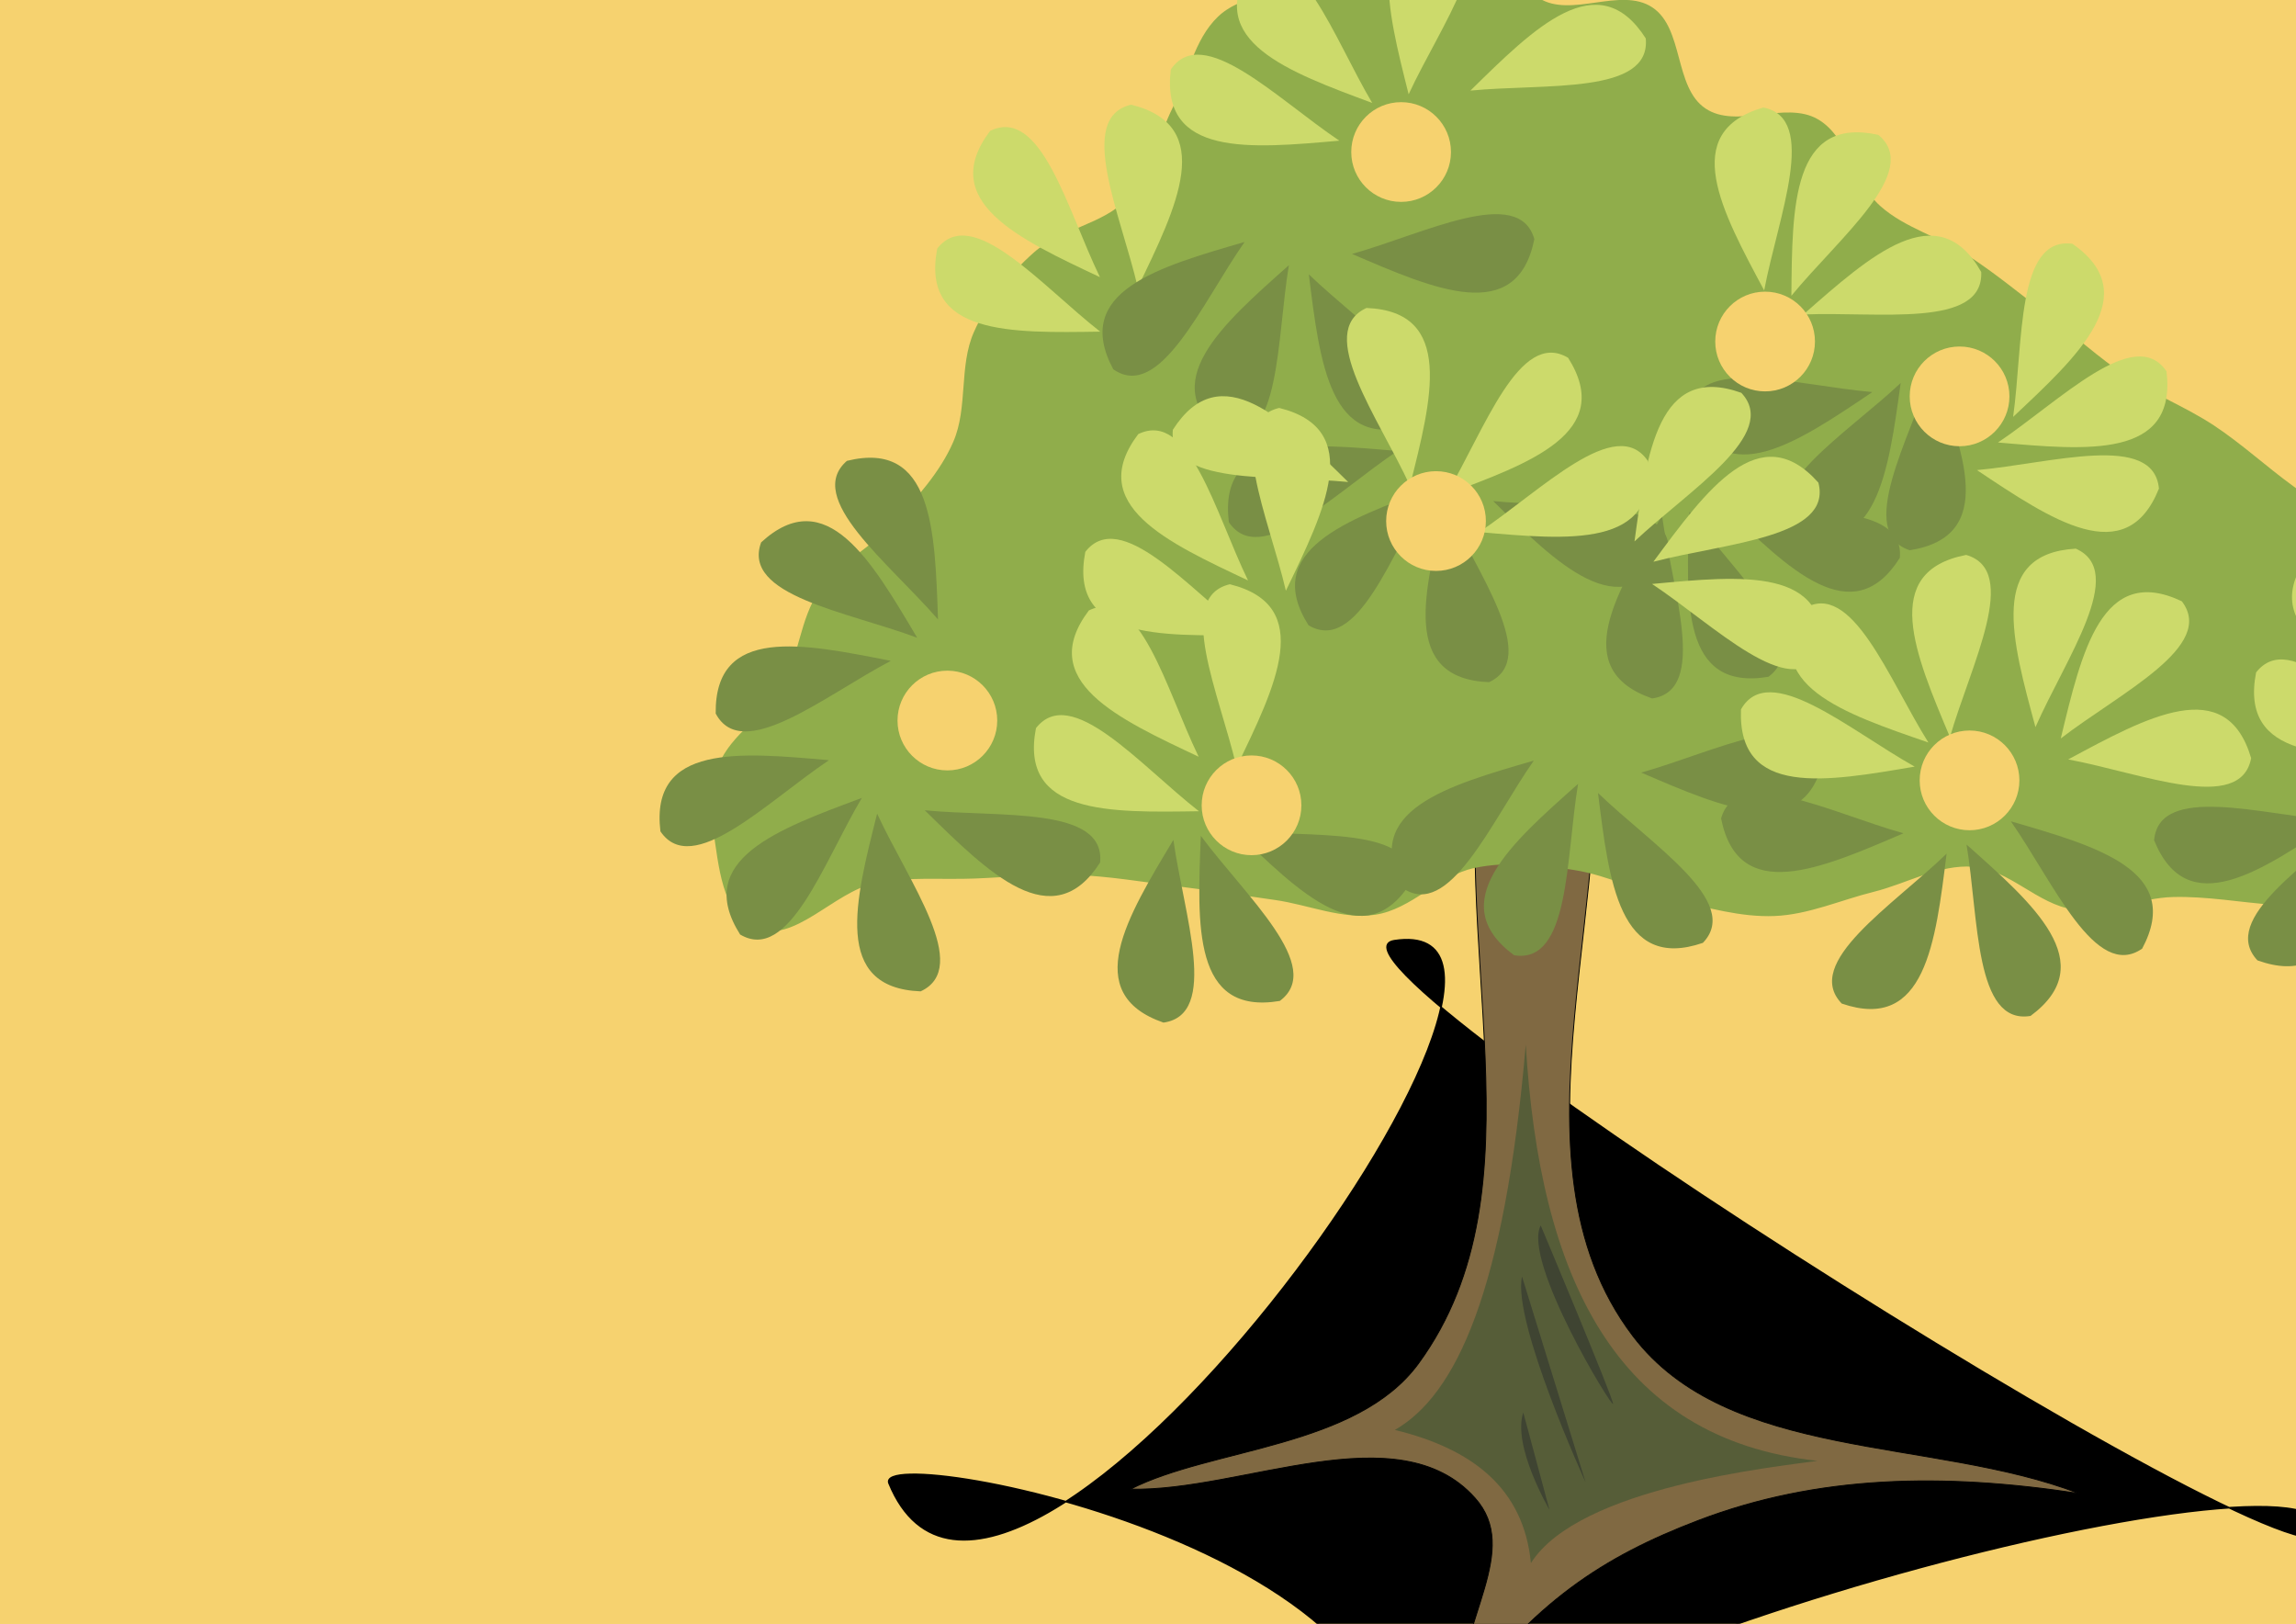 <?xml version="1.0" encoding="UTF-8" standalone="no"?>
<!-- Created with Inkscape (http://www.inkscape.org/) -->

<svg
   xmlns:dc="http://purl.org/dc/elements/1.1/"
   xmlns:cc="http://creativecommons.org/ns#"
   xmlns:rdf="http://www.w3.org/1999/02/22-rdf-syntax-ns#"
   xmlns:svg="http://www.w3.org/2000/svg"
   xmlns="http://www.w3.org/2000/svg"
   xmlns:sodipodi="http://sodipodi.sourceforge.net/DTD/sodipodi-0.dtd"
   xmlns:inkscape="http://www.inkscape.org/namespaces/inkscape"
   width="1488.189"
   height="1052.362"
   id="svg2"
   version="1.1"
   inkscape:version="0.91 r13725"
   sodipodi:docname="tree_test.svg">
  <sodipodi:namedview
     id="base"
     pagecolor="#ffffff"
     bordercolor="#666666"
     borderopacity="1.0"
     inkscape:pageopacity="0.0"
     inkscape:pageshadow="2"
     inkscape:zoom="0.22627417"
     inkscape:cx="1251.8314"
     inkscape:cy="231.25788"
     inkscape:document-units="px"
     inkscape:current-layer="layer5"
     showgrid="false"
     inkscape:window-width="1280"
     inkscape:window-height="744"
     inkscape:window-x="-4"
     inkscape:window-y="-4"
     inkscape:window-maximized="1" />
  <defs
     id="defs4">
    <inkscape:path-effect
       is_visible="true"
       id="path-effect5366"
       effect="spiro" />
    <filter
       inkscape:collect="always"
       style="color-interpolation-filters:sRGB"
       id="filter24760"
       x="-0.274"
       width="1.549"
       y="-0.434"
       height="1.867">
      <feGaussianBlur
         inkscape:collect="always"
         stdDeviation="106.188"
         id="feGaussianBlur24762" />
    </filter>
    <clipPath
       clipPathUnits="userSpaceOnUse"
       id="clipPath24996">
      <rect
         style="color:#000000;clip-rule:nonzero;display:inline;overflow:visible;visibility:visible;opacity:1;isolation:auto;mix-blend-mode:normal;color-interpolation:sRGB;color-interpolation-filters:linearRGB;solid-color:#000000;solid-opacity:1;fill:#f6d26f;fill-opacity:1;fill-rule:evenodd;stroke:none;stroke-width:5.3;stroke-linecap:round;stroke-linejoin:round;stroke-miterlimit:4;stroke-dasharray:none;stroke-dashoffset:0;stroke-opacity:0.992;color-rendering:auto;image-rendering:auto;shape-rendering:auto;text-rendering:auto;enable-background:accumulate"
         id="rect24998"
         width="2934.516"
         height="1667.632"
         x="3567.957"
         y="1285.055" />
    </clipPath>
    <clipPath
       clipPathUnits="userSpaceOnUse"
       id="clipPath25000">
      <rect
         style="color:#000000;clip-rule:nonzero;display:inline;overflow:visible;visibility:visible;opacity:1;isolation:auto;mix-blend-mode:normal;color-interpolation:sRGB;color-interpolation-filters:linearRGB;solid-color:#000000;solid-opacity:1;fill:#f6d26f;fill-opacity:1;fill-rule:evenodd;stroke:none;stroke-width:5.3;stroke-linecap:round;stroke-linejoin:round;stroke-miterlimit:4;stroke-dasharray:none;stroke-dashoffset:0;stroke-opacity:0.992;color-rendering:auto;image-rendering:auto;shape-rendering:auto;text-rendering:auto;enable-background:accumulate"
         id="rect25002"
         width="2934.516"
         height="1667.632"
         x="3567.957"
         y="1285.055" />
    </clipPath>
    <clipPath
       clipPathUnits="userSpaceOnUse"
       id="clipPath25004">
      <rect
         style="color:#000000;clip-rule:nonzero;display:inline;overflow:visible;visibility:visible;opacity:1;isolation:auto;mix-blend-mode:normal;color-interpolation:sRGB;color-interpolation-filters:linearRGB;solid-color:#000000;solid-opacity:1;fill:#f6d26f;fill-opacity:1;fill-rule:evenodd;stroke:none;stroke-width:5.3;stroke-linecap:round;stroke-linejoin:round;stroke-miterlimit:4;stroke-dasharray:none;stroke-dashoffset:0;stroke-opacity:0.992;color-rendering:auto;image-rendering:auto;shape-rendering:auto;text-rendering:auto;enable-background:accumulate"
         id="rect25006"
         width="2934.516"
         height="1667.632"
         x="3567.957"
         y="1285.055" />
    </clipPath>
    <clipPath
       clipPathUnits="userSpaceOnUse"
       id="clipPath25008">
      <rect
         style="color:#000000;clip-rule:nonzero;display:inline;overflow:visible;visibility:visible;opacity:1;isolation:auto;mix-blend-mode:normal;color-interpolation:sRGB;color-interpolation-filters:linearRGB;solid-color:#000000;solid-opacity:1;fill:#f6d26f;fill-opacity:1;fill-rule:evenodd;stroke:none;stroke-width:5.3;stroke-linecap:round;stroke-linejoin:round;stroke-miterlimit:4;stroke-dasharray:none;stroke-dashoffset:0;stroke-opacity:0.992;color-rendering:auto;image-rendering:auto;shape-rendering:auto;text-rendering:auto;enable-background:accumulate"
         id="rect25010"
         width="2934.516"
         height="1667.632"
         x="3567.957"
         y="1285.055" />
    </clipPath>
    <clipPath
       clipPathUnits="userSpaceOnUse"
       id="clipPath25012">
      <rect
         style="color:#000000;clip-rule:nonzero;display:inline;overflow:visible;visibility:visible;opacity:1;isolation:auto;mix-blend-mode:normal;color-interpolation:sRGB;color-interpolation-filters:linearRGB;solid-color:#000000;solid-opacity:1;fill:#f6d26f;fill-opacity:1;fill-rule:evenodd;stroke:none;stroke-width:5.3;stroke-linecap:round;stroke-linejoin:round;stroke-miterlimit:4;stroke-dasharray:none;stroke-dashoffset:0;stroke-opacity:0.992;color-rendering:auto;image-rendering:auto;shape-rendering:auto;text-rendering:auto;enable-background:accumulate"
         id="rect25014"
         width="2934.516"
         height="1667.632"
         x="3567.957"
         y="1285.055" />
    </clipPath>
    <clipPath
       clipPathUnits="userSpaceOnUse"
       id="clipPath25016">
      <rect
         style="color:#000000;clip-rule:nonzero;display:inline;overflow:visible;visibility:visible;opacity:1;isolation:auto;mix-blend-mode:normal;color-interpolation:sRGB;color-interpolation-filters:linearRGB;solid-color:#000000;solid-opacity:1;fill:#f6d26f;fill-opacity:1;fill-rule:evenodd;stroke:none;stroke-width:5.3;stroke-linecap:round;stroke-linejoin:round;stroke-miterlimit:4;stroke-dasharray:none;stroke-dashoffset:0;stroke-opacity:0.992;color-rendering:auto;image-rendering:auto;shape-rendering:auto;text-rendering:auto;enable-background:accumulate"
         id="rect25018"
         width="2934.516"
         height="1667.632"
         x="3567.957"
         y="1285.055" />
    </clipPath>
    <clipPath
       clipPathUnits="userSpaceOnUse"
       id="clipPath25020">
      <rect
         style="color:#000000;clip-rule:nonzero;display:inline;overflow:visible;visibility:visible;opacity:1;isolation:auto;mix-blend-mode:normal;color-interpolation:sRGB;color-interpolation-filters:linearRGB;solid-color:#000000;solid-opacity:1;fill:#f6d26f;fill-opacity:1;fill-rule:evenodd;stroke:none;stroke-width:5.3;stroke-linecap:round;stroke-linejoin:round;stroke-miterlimit:4;stroke-dasharray:none;stroke-dashoffset:0;stroke-opacity:0.992;color-rendering:auto;image-rendering:auto;shape-rendering:auto;text-rendering:auto;enable-background:accumulate"
         id="rect25022"
         width="2934.516"
         height="1667.632"
         x="3567.957"
         y="1285.055" />
    </clipPath>
    <clipPath
       clipPathUnits="userSpaceOnUse"
       id="clipPath25024">
      <rect
         style="color:#000000;clip-rule:nonzero;display:inline;overflow:visible;visibility:visible;opacity:1;isolation:auto;mix-blend-mode:normal;color-interpolation:sRGB;color-interpolation-filters:linearRGB;solid-color:#000000;solid-opacity:1;fill:#f6d26f;fill-opacity:1;fill-rule:evenodd;stroke:none;stroke-width:5.3;stroke-linecap:round;stroke-linejoin:round;stroke-miterlimit:4;stroke-dasharray:none;stroke-dashoffset:0;stroke-opacity:0.992;color-rendering:auto;image-rendering:auto;shape-rendering:auto;text-rendering:auto;enable-background:accumulate"
         id="rect25026"
         width="2934.516"
         height="1667.632"
         x="3567.957"
         y="1285.055" />
    </clipPath>
  </defs>
  <g
     inkscape:label="tree4"
     id="layer5"
     inkscape:groupmode="layer"
     style="display:inline">
    <path
       style="fill:none;fill-rule:evenodd;stroke:#000000;stroke-width:0.7px;stroke-linecap:butt;stroke-linejoin:miter;stroke-opacity:1"
       d="m 4651.175,468.838 c 67.338,45.237 147.437,127.394 181.6,76.644 11.439,-94.668 -85.748,-85.015 -181.6,-76.644 z"
       id="path24073"
       inkscape:connector-curvature="0"
       sodipodi:nodetypes="ccc" />
    <path
       sodipodi:nodetypes="ccc"
       inkscape:connector-curvature="0"
       id="path24075"
       d="m 4628.506,439.097 c 80.787,7.368 190.489,41 196.102,-19.918 -35.4,-88.542 -116.029,-33.429 -196.102,19.918 z"
       style="fill:none;fill-rule:evenodd;stroke:#000000;stroke-width:0.7px;stroke-linecap:butt;stroke-linejoin:miter;stroke-opacity:1" />
    <path
       style="fill:none;fill-rule:evenodd;stroke:#000000;stroke-width:0.7px;stroke-linecap:butt;stroke-linejoin:miter;stroke-opacity:1"
       d="m 4667.516,496.42 c 11.188,80.347 3.37,194.822 63.97,186.442 78.178,-54.599 6.181,-120.59 -63.97,-186.442 z"
       id="path24077"
       inkscape:connector-curvature="0"
       sodipodi:nodetypes="ccc" />
    <circle
       r="32.318"
       cy="1094.376"
       cx="7066.071"
       id="circle24299"
       style="color:#000000;clip-rule:nonzero;display:inline;overflow:visible;visibility:visible;opacity:1;isolation:auto;mix-blend-mode:normal;color-interpolation:sRGB;color-interpolation-filters:linearRGB;solid-color:#000000;solid-opacity:1;fill:#f6d26f;fill-opacity:1;fill-rule:evenodd;stroke:none;stroke-width:5.3;stroke-linecap:round;stroke-linejoin:round;stroke-miterlimit:4;stroke-dasharray:none;stroke-dashoffset:0;stroke-opacity:0.992;color-rendering:auto;image-rendering:auto;shape-rendering:auto;text-rendering:auto;enable-background:accumulate"
       clip-path="url(#clipPath25016)" />
    <circle
       style="color:#000000;clip-rule:nonzero;display:inline;overflow:visible;visibility:visible;opacity:1;isolation:auto;mix-blend-mode:normal;color-interpolation:sRGB;color-interpolation-filters:linearRGB;solid-color:#000000;solid-opacity:1;fill:#f6d26f;fill-opacity:1;fill-rule:evenodd;stroke:none;stroke-width:5.3;stroke-linecap:round;stroke-linejoin:round;stroke-miterlimit:4;stroke-dasharray:none;stroke-dashoffset:0;stroke-opacity:0.992;color-rendering:auto;image-rendering:auto;shape-rendering:auto;text-rendering:auto;enable-background:accumulate"
       id="circle24772"
       cx="7066.071"
       cy="1094.376"
       r="32.318"
       clip-path="url(#clipPath25000)" />
    <g
       id="g25028"
       transform="translate(-3897.6,-1487.1)">
      <rect
         clip-path="url(#clipPath25024)"
         y="1136.794"
         x="3248.206"
         height="2120.721"
         width="3395.896"
         id="rect24766"
         style="color:#000000;clip-rule:nonzero;display:inline;overflow:visible;visibility:visible;opacity:1;isolation:auto;mix-blend-mode:normal;color-interpolation:sRGB;color-interpolation-filters:linearRGB;solid-color:#000000;solid-opacity:1;fill:#f6d26f;fill-opacity:1;fill-rule:evenodd;stroke:none;stroke-width:5.3;stroke-linecap:round;stroke-linejoin:round;stroke-miterlimit:4;stroke-dasharray:none;stroke-dashoffset:0;stroke-opacity:0.992;color-rendering:auto;image-rendering:auto;shape-rendering:auto;text-rendering:auto;enable-background:accumulate" />
      <path
         clip-path="url(#clipPath25020)"
         sodipodi:nodetypes="csssc"
         inkscape:connector-curvature="0"
         id="path24650"
         d="m 4787.16,2683.847 c 96.364,-183.71 -325.345,-264.745 -313.31,-235.449 74.735,181.925 475.065,-374.224 327.481,-351.672 -68.737,10.503 640.929,458.099 599.724,377.23 -26.599,-52.204 -609.034,102.946 -613.895,209.891 z"
         style="fill:#000000;fill-rule:evenodd;stroke:#000000;stroke-width:1px;stroke-linecap:butt;stroke-linejoin:miter;stroke-opacity:1;filter:url(#filter24760)" />
      <g
         clip-path="url(#clipPath25012)"
         id="g24539">
        <path
           style="fill:#806942;fill-opacity:1;fill-rule:evenodd;stroke:#000000;stroke-width:0.576px;stroke-linecap:butt;stroke-linejoin:miter;stroke-opacity:1"
           d="m 4859.945,1947.98 c -25.707,148.49 40.597,308.211 -42.829,422.618 -40.032,54.898 -134.016,54.725 -186.801,81.562 72.406,1.69 173.6,-49.838 223.248,5.626 30.24,33.783 -9.7,77.4 -11.597,135.524 49.598,-68.115 94.954,-97.451 156.581,-120.932 77.037,-29.353 158.473,-30.89 246.705,-17.405 -95.13,-36.63 -227.551,-20.618 -289.324,-102.128 -87.461,-115.405 -3.821,-290.887 -28.461,-433.474 z"
           id="path24315"
           inkscape:connector-curvature="0"
           sodipodi:nodetypes="cacacacacc" />
        <path
           sodipodi:nodetypes="aaaaaaaaaaaaaaaaaaaaaaaaaaaaaaaaaaaaaaaaaaaaaaaaaaa"
           inkscape:connector-curvature="0"
           style="fill:#90ad4b;fill-rule:evenodd;stroke:none;stroke-width:1px;stroke-linecap:butt;stroke-linejoin:miter;stroke-opacity:1"
           d="m 4754.914,1467.878 c -18.081,16.814 -49.897,12.879 -67.758,29.926 -15.861,15.137 -19.593,39.23 -29.354,58.863 -9.765,19.642 -14.206,42.971 -29.221,58.962 -16.035,17.078 -43.333,19.586 -60.879,35.107 -16.147,14.284 -30.205,31.941 -38.901,51.667 -9.709,22.023 -3.737,48.879 -13.289,70.971 -8.556,19.791 -23.749,36.19 -38.162,52.226 -14.668,16.32 -36.286,26.189 -48.721,44.269 -12.691,18.451 -13.146,43.234 -24.404,62.593 -10.845,18.649 -32.699,30.252 -40.779,50.254 -5.247,12.989 -5.779,28.03 -3.613,41.87 3.569,22.799 5.58,54.659 26.745,63.856 25.623,11.135 51.227,-23.53 78.609,-29.076 21.136,-4.281 43.082,-2.06 64.629,-2.936 21.544,-0.875 43.096,-3.116 64.643,-2.317 21.725,0.806 43.254,4.455 64.825,7.157 21.663,2.713 43.251,5.991 64.862,9.092 21.634,3.104 43.252,12.739 64.87,9.526 23.372,-3.474 41.001,-25.313 64.108,-30.253 21.098,-4.511 43.395,-2.057 64.711,1.274 22.362,3.495 42.993,14.401 65.059,19.44 21.354,4.877 43,11.267 64.886,10.385 22.074,-0.889 42.946,-10.39 64.389,-15.704 21.479,-5.323 42.315,-17.923 64.377,-16.207 23.549,1.831 41.822,24.459 65.217,27.715 21.473,2.989 42.858,-7.608 64.532,-8.124 21.654,-0.516 43.184,3.446 64.786,5.039 21.585,1.591 43.759,9.689 64.774,4.512 24.311,-5.989 39.177,-35.686 63.934,-39.429 22.127,-3.346 42.64,17.481 65.007,16.771 22.533,-0.715 42.334,-15.88 64.287,-21.014 18.674,-4.367 46.791,8.042 56.941,-8.229 11.811,-18.933 -9.07,-44.572 -20.535,-63.717 -11.369,-18.984 -27.334,-36.032 -46.086,-47.78 -18.905,-11.844 -43.138,-11.939 -63.615,-20.792 -19.846,-8.58 -37.31,-21.994 -56.915,-31.11 -19.97,-9.286 -42.12,-13.62 -61.592,-23.908 -19.068,-10.074 -35.871,-23.97 -53.33,-36.629 -17.505,-12.693 -33.47,-27.509 -51.525,-39.407 -18.038,-11.887 -38.496,-19.813 -56.484,-31.775 -18.018,-11.982 -34.011,-26.762 -51.231,-39.864 -17.192,-13.081 -33.889,-26.903 -51.998,-38.681 -18.108,-11.777 -40.341,-17.441 -56.439,-31.843 -17.233,-15.417 -20.512,-44.77 -40.576,-56.264 -21.107,-12.091 -52.44,6.655 -72.649,-6.883 -20.522,-13.748 -13.912,-51.966 -34.532,-65.567 -20.46,-13.496 -52.575,7.202 -73.295,-5.892 -20.45,-12.923 -16.474,-48.985 -36.304,-62.842 -20.359,-14.228 -51.087,-23.732 -73.401,-12.824 -19.531,9.548 -14.685,42.789 -30.606,57.594 z"
           id="path24079" />
        <g
           id="g24133"
           transform="translate(-969.554,1118.219)"
           style="stroke:none">
          <path
             style="fill:#798f45;fill-rule:evenodd;stroke:none;stroke-width:0.421px;stroke-linecap:butt;stroke-linejoin:miter;stroke-opacity:1"
             d="m 5425.775,885.974 c -24.916,41.963 -47.237,107.282 -78.9,88.522 -30.651,-48.491 24.653,-68.331 78.9,-88.522 z"
             id="path24081"
             inkscape:connector-curvature="0"
             sodipodi:nodetypes="ccc" />
          <path
             sodipodi:nodetypes="ccc"
             inkscape:connector-curvature="0"
             id="path24083"
             d="m 5466.563,893.985 c 48.572,4.743 117.188,-2.78 113.646,33.853 -30.891,48.339 -72.333,6.69 -113.646,-33.853 z"
             style="fill:#798f45;fill-rule:evenodd;stroke:none;stroke-width:0.421px;stroke-linecap:butt;stroke-linejoin:miter;stroke-opacity:1" />
          <path
             sodipodi:nodetypes="ccc"
             inkscape:connector-curvature="0"
             id="path24085"
             d="m 5435.674,896.162 c 20.448,44.312 61.61,99.725 28.207,115.177 -57.323,-2.234 -42.32,-59.041 -28.207,-115.177 z"
             style="fill:#798f45;fill-rule:evenodd;stroke:none;stroke-width:0.421px;stroke-linecap:butt;stroke-linejoin:miter;stroke-opacity:1" />
          <path
             style="fill:#798f45;fill-rule:evenodd;stroke:none;stroke-width:0.421px;stroke-linecap:butt;stroke-linejoin:miter;stroke-opacity:1"
             d="m 5404.465,861.528 c -40.51,27.214 -88.698,76.639 -109.249,46.109 -6.881,-56.952 51.586,-51.144 109.249,-46.109 z"
             id="path24087"
             inkscape:connector-curvature="0"
             sodipodi:nodetypes="ccc" />
        </g>
        <g
           id="g24139"
           transform="matrix(0.902,-0.431,0.431,0.902,-44.683,3684.122)"
           style="stroke:none">
          <path
             style="fill:#798f45;fill-rule:evenodd;stroke:none;stroke-width:0.421px;stroke-linecap:butt;stroke-linejoin:miter;stroke-opacity:1"
             d="m 5746.038,859.263 c -1.13,48.79 11.457,116.66 -25.337,115.842 -50.495,-27.223 -12.032,-71.638 25.337,-115.842 z"
             id="path24089"
             inkscape:connector-curvature="0"
             sodipodi:nodetypes="ccc" />
          <path
             sodipodi:nodetypes="ccc"
             inkscape:connector-curvature="0"
             id="path24091"
             d="m 5783.638,858.57 c 29.74,38.694 59.687,100.888 88.888,78.488 24.653,-51.798 -32.621,-64.905 -88.888,-78.488 z"
             style="fill:#798f45;fill-rule:evenodd;stroke:none;stroke-width:0.421px;stroke-linecap:butt;stroke-linejoin:miter;stroke-opacity:1" />
          <path
             style="fill:#798f45;fill-rule:evenodd;stroke:none;stroke-width:0.421px;stroke-linecap:butt;stroke-linejoin:miter;stroke-opacity:1"
             d="m 5773.245,881.785 c 20.448,44.312 61.61,99.725 28.207,115.177 -57.323,-2.234 -42.32,-59.041 -28.207,-115.177 z"
             id="path24093"
             inkscape:connector-curvature="0"
             sodipodi:nodetypes="ccc" />
        </g>
        <g
           id="g24144"
           transform="matrix(0.583,0.812,-0.812,0.583,1514.651,-3725.519)"
           style="stroke:none">
          <path
             sodipodi:nodetypes="ccc"
             inkscape:connector-curvature="0"
             id="path24095"
             d="m 6308.931,862.898 c -40.51,27.214 -88.698,76.639 -109.249,46.109 -6.881,-56.952 51.586,-51.144 109.249,-46.109 z"
             style="fill:#798f45;fill-rule:evenodd;stroke:none;stroke-width:0.421px;stroke-linecap:butt;stroke-linejoin:miter;stroke-opacity:1" />
          <path
             style="fill:#798f45;fill-rule:evenodd;stroke:none;stroke-width:0.421px;stroke-linecap:butt;stroke-linejoin:miter;stroke-opacity:1"
             d="m 6307.173,845.006 c -48.601,4.432 -114.597,24.666 -117.974,-11.983 21.297,-53.267 69.803,-20.111 117.974,11.983 z"
             id="path24097"
             inkscape:connector-curvature="0"
             sodipodi:nodetypes="ccc" />
          <path
             sodipodi:nodetypes="ccc"
             inkscape:connector-curvature="0"
             id="path24099"
             d="m 6311.127,885.505 c -6.731,48.337 -2.027,117.204 -38.484,112.162 -47.032,-32.846 -3.718,-72.547 38.484,-112.162 z"
             style="fill:#798f45;fill-rule:evenodd;stroke:none;stroke-width:0.421px;stroke-linecap:butt;stroke-linejoin:miter;stroke-opacity:1" />
        </g>
        <g
           id="g24149"
           transform="matrix(-0.223,0.975,-0.975,-0.223,7736.621,-4105.394)"
           style="stroke:none">
          <path
             style="fill:#798f45;fill-rule:evenodd;stroke:none;stroke-width:0.421px;stroke-linecap:butt;stroke-linejoin:miter;stroke-opacity:1"
             d="m 6477.726,884.066 c 40.51,27.214 88.698,76.639 109.249,46.109 6.881,-56.952 -51.586,-51.144 -109.249,-46.109 z"
             id="path24101"
             inkscape:connector-curvature="0"
             sodipodi:nodetypes="ccc" />
          <path
             sodipodi:nodetypes="ccc"
             inkscape:connector-curvature="0"
             id="path24103"
             d="m 6464.088,866.174 c 48.601,4.432 114.597,24.666 117.974,-11.983 -21.297,-53.267 -69.803,-20.111 -117.974,11.983 z"
             style="fill:#798f45;fill-rule:evenodd;stroke:none;stroke-width:0.421px;stroke-linecap:butt;stroke-linejoin:miter;stroke-opacity:1" />
          <path
             style="fill:#798f45;fill-rule:evenodd;stroke:none;stroke-width:0.421px;stroke-linecap:butt;stroke-linejoin:miter;stroke-opacity:1"
             d="m 6487.557,900.659 c 6.731,48.337 2.027,117.204 38.484,112.162 47.032,-32.846 3.718,-72.547 -38.484,-112.162 z"
             id="path24105"
             inkscape:connector-curvature="0"
             sodipodi:nodetypes="ccc" />
        </g>
        <g
           id="g24169"
           transform="translate(-588.196,979.249)"
           style="stroke:none">
          <path
             sodipodi:nodetypes="ccc"
             inkscape:connector-curvature="0"
             id="path24107"
             d="m 5375.224,574.576 c -24.916,-41.963 -47.237,-107.282 -78.9,-88.522 -30.651,48.491 24.653,68.331 78.9,88.522 z"
             style="fill:#ccda6b;fill-rule:evenodd;stroke:none;stroke-width:0.421px;stroke-linecap:butt;stroke-linejoin:miter;stroke-opacity:1" />
          <path
             style="fill:#ccda6b;fill-rule:evenodd;stroke:none;stroke-width:0.421px;stroke-linecap:butt;stroke-linejoin:miter;stroke-opacity:1"
             d="m 5438.865,566.566 c 48.572,-4.743 117.188,2.78 113.646,-33.853 -30.891,-48.339 -72.333,-6.69 -113.646,33.853 z"
             id="path24109"
             inkscape:connector-curvature="0"
             sodipodi:nodetypes="ccc" />
          <path
             style="fill:#ccda6b;fill-rule:evenodd;stroke:none;stroke-width:0.421px;stroke-linecap:butt;stroke-linejoin:miter;stroke-opacity:1"
             d="m 5398.835,568.959 c 20.448,-44.312 61.61,-99.725 28.207,-115.177 -57.323,2.234 -42.32,59.041 -28.207,115.177 z"
             id="path24111"
             inkscape:connector-curvature="0"
             sodipodi:nodetypes="ccc" />
          <path
             sodipodi:nodetypes="ccc"
             inkscape:connector-curvature="0"
             id="path24113"
             d="m 5353.914,599.023 c -40.51,-27.214 -88.698,-76.639 -109.249,-46.109 -6.881,56.952 51.586,51.144 109.249,46.109 z"
             style="fill:#ccda6b;fill-rule:evenodd;stroke:none;stroke-width:0.421px;stroke-linecap:butt;stroke-linejoin:miter;stroke-opacity:1" />
        </g>
        <g
           id="g24164"
           transform="matrix(0.634,-0.773,0.773,0.634,556.225,5740.856)"
           style="stroke:none">
          <path
             sodipodi:nodetypes="ccc"
             inkscape:connector-curvature="0"
             id="path24115"
             d="m 5695.488,573.792 c -1.13,-48.79 11.457,-116.66 -25.337,-115.842 -50.495,27.223 -12.032,71.638 25.337,115.842 z"
             style="fill:#ccda6b;fill-rule:evenodd;stroke:none;stroke-width:0.421px;stroke-linecap:butt;stroke-linejoin:miter;stroke-opacity:1" />
          <path
             style="fill:#ccda6b;fill-rule:evenodd;stroke:none;stroke-width:0.421px;stroke-linecap:butt;stroke-linejoin:miter;stroke-opacity:1"
             d="m 5733.087,574.485 c 29.74,-38.694 59.687,-100.888 88.888,-78.488 24.653,51.798 -32.621,64.905 -88.888,78.488 z"
             id="path24117"
             inkscape:connector-curvature="0"
             sodipodi:nodetypes="ccc" />
          <path
             sodipodi:nodetypes="ccc"
             inkscape:connector-curvature="0"
             id="path24119"
             d="m 5722.694,551.27 c 20.449,-44.312 61.61,-99.725 28.207,-115.177 -57.323,2.234 -42.32,59.041 -28.207,115.177 z"
             style="fill:#ccda6b;fill-rule:evenodd;stroke:none;stroke-width:0.421px;stroke-linecap:butt;stroke-linejoin:miter;stroke-opacity:1" />
        </g>
        <g
           id="g24159"
           transform="matrix(-0.096,0.995,-0.995,-0.096,6226.822,-4493.581)"
           style="stroke:none">
          <path
             style="fill:#ccda6b;fill-rule:evenodd;stroke:none;stroke-width:0.421px;stroke-linecap:butt;stroke-linejoin:miter;stroke-opacity:1"
             d="m 6258.38,570.157 c -40.51,-27.214 -88.698,-76.639 -109.249,-46.109 -6.881,56.952 51.586,51.144 109.249,46.109 z"
             id="path24121"
             inkscape:connector-curvature="0"
             sodipodi:nodetypes="ccc" />
          <path
             sodipodi:nodetypes="ccc"
             inkscape:connector-curvature="0"
             id="path24123"
             d="m 6256.622,588.049 c -48.601,-4.432 -114.597,-24.666 -117.974,11.983 21.297,53.267 69.803,20.111 117.974,-11.983 z"
             style="fill:#ccda6b;fill-rule:evenodd;stroke:none;stroke-width:0.421px;stroke-linecap:butt;stroke-linejoin:miter;stroke-opacity:1" />
          <path
             style="fill:#ccda6b;fill-rule:evenodd;stroke:none;stroke-width:0.421px;stroke-linecap:butt;stroke-linejoin:miter;stroke-opacity:1"
             d="m 6269.717,561.261 c -6.731,-48.337 -2.027,-117.204 -38.484,-112.162 -47.032,32.846 -3.718,72.547 38.484,112.162 z"
             id="path24125"
             inkscape:connector-curvature="0"
             sodipodi:nodetypes="ccc" />
        </g>
        <g
           id="g24154"
           transform="translate(-1234.565,1224.87)"
           style="stroke:none">
          <path
             sodipodi:nodetypes="ccc"
             inkscape:connector-curvature="0"
             id="path24127"
             d="m 6427.175,548.989 c 40.51,-27.214 88.698,-76.639 109.249,-46.109 6.881,56.952 -51.586,51.144 -109.249,46.109 z"
             style="fill:#ccda6b;fill-rule:evenodd;stroke:none;stroke-width:0.421px;stroke-linecap:butt;stroke-linejoin:miter;stroke-opacity:1" />
          <path
             style="fill:#ccda6b;fill-rule:evenodd;stroke:none;stroke-width:0.421px;stroke-linecap:butt;stroke-linejoin:miter;stroke-opacity:1"
             d="m 6413.538,566.881 c 48.601,-4.432 114.597,-24.666 117.974,11.983 -21.297,53.267 -69.803,20.111 -117.974,-11.983 z"
             id="path24129"
             inkscape:connector-curvature="0"
             sodipodi:nodetypes="ccc" />
          <path
             sodipodi:nodetypes="ccc"
             inkscape:connector-curvature="0"
             id="path24131"
             d="m 6437.006,532.395 c 6.731,-48.337 2.027,-117.204 38.484,-112.162 47.032,32.846 3.718,72.547 -38.484,112.162 z"
             style="fill:#ccda6b;fill-rule:evenodd;stroke:none;stroke-width:0.421px;stroke-linecap:butt;stroke-linejoin:miter;stroke-opacity:1" />
        </g>
        <g
           transform="matrix(-0.047,-0.999,0.999,-0.047,4110.426,8371.962)"
           id="g24175"
           style="stroke:none">
          <path
             style="fill:#798f45;fill-rule:evenodd;stroke:none;stroke-width:0.421px;stroke-linecap:butt;stroke-linejoin:miter;stroke-opacity:1"
             d="m 6308.931,862.898 c -40.51,27.214 -88.698,76.639 -109.249,46.109 -6.881,-56.952 51.586,-51.144 109.249,-46.109 z"
             id="path24177"
             inkscape:connector-curvature="0"
             sodipodi:nodetypes="ccc" />
          <path
             sodipodi:nodetypes="ccc"
             inkscape:connector-curvature="0"
             id="path24179"
             d="m 6307.173,845.006 c -48.601,4.432 -114.597,24.666 -117.974,-11.983 21.297,-53.267 69.803,-20.111 117.974,11.983 z"
             style="fill:#798f45;fill-rule:evenodd;stroke:none;stroke-width:0.421px;stroke-linecap:butt;stroke-linejoin:miter;stroke-opacity:1" />
          <path
             style="fill:#798f45;fill-rule:evenodd;stroke:none;stroke-width:0.421px;stroke-linecap:butt;stroke-linejoin:miter;stroke-opacity:1"
             d="m 6311.127,885.505 c -6.731,48.337 -2.027,117.204 -38.484,112.162 -47.032,-32.846 -3.718,-72.547 38.484,-112.162 z"
             id="path24181"
             inkscape:connector-curvature="0"
             sodipodi:nodetypes="ccc" />
        </g>
        <g
           transform="matrix(0.932,-0.362,0.362,0.932,-457.085,3133.482)"
           id="g24183"
           style="stroke:none">
          <path
             sodipodi:nodetypes="ccc"
             inkscape:connector-curvature="0"
             id="path24185"
             d="m 5425.775,885.974 c -24.916,41.963 -47.237,107.282 -78.9,88.522 -30.651,-48.491 24.653,-68.331 78.9,-88.522 z"
             style="fill:#798f45;fill-rule:evenodd;stroke:none;stroke-width:0.421px;stroke-linecap:butt;stroke-linejoin:miter;stroke-opacity:1" />
          <path
             style="fill:#798f45;fill-rule:evenodd;stroke:none;stroke-width:0.421px;stroke-linecap:butt;stroke-linejoin:miter;stroke-opacity:1"
             d="m 5466.563,893.985 c 48.572,4.743 117.188,-2.78 113.646,33.853 -30.891,48.339 -72.333,6.69 -113.646,-33.853 z"
             id="path24187"
             inkscape:connector-curvature="0"
             sodipodi:nodetypes="ccc" />
          <path
             style="fill:#798f45;fill-rule:evenodd;stroke:none;stroke-width:0.421px;stroke-linecap:butt;stroke-linejoin:miter;stroke-opacity:1"
             d="m 5435.674,896.162 c 20.448,44.312 61.61,99.725 28.207,115.177 -57.323,-2.234 -42.32,-59.041 -28.207,-115.177 z"
             id="path24189"
             inkscape:connector-curvature="0"
             sodipodi:nodetypes="ccc" />
          <path
             sodipodi:nodetypes="ccc"
             inkscape:connector-curvature="0"
             id="path24191"
             d="m 5404.465,861.528 c -40.51,27.214 -88.698,76.639 -109.249,46.109 -6.881,-56.952 51.586,-51.144 109.249,-46.109 z"
             style="fill:#798f45;fill-rule:evenodd;stroke:none;stroke-width:0.421px;stroke-linecap:butt;stroke-linejoin:miter;stroke-opacity:1" />
        </g>
        <g
           id="g24193"
           transform="matrix(-0.932,-0.362,-0.362,0.932,10549.785,3172.819)"
           style="stroke:none">
          <path
             style="fill:#798f45;fill-rule:evenodd;stroke:none;stroke-width:0.421px;stroke-linecap:butt;stroke-linejoin:miter;stroke-opacity:1"
             d="m 5425.775,885.974 c -24.916,41.963 -47.237,107.282 -78.9,88.522 -30.651,-48.491 24.653,-68.331 78.9,-88.522 z"
             id="path24195"
             inkscape:connector-curvature="0"
             sodipodi:nodetypes="ccc" />
          <path
             sodipodi:nodetypes="ccc"
             inkscape:connector-curvature="0"
             id="path24197"
             d="m 5466.563,893.985 c 48.572,4.743 117.188,-2.78 113.646,33.853 -30.891,48.339 -72.333,6.69 -113.646,-33.853 z"
             style="fill:#798f45;fill-rule:evenodd;stroke:none;stroke-width:0.421px;stroke-linecap:butt;stroke-linejoin:miter;stroke-opacity:1" />
          <path
             sodipodi:nodetypes="ccc"
             inkscape:connector-curvature="0"
             id="path24199"
             d="m 5435.674,896.162 c 20.448,44.312 61.61,99.725 28.207,115.177 -57.323,-2.234 -42.32,-59.041 -28.207,-115.177 z"
             style="fill:#798f45;fill-rule:evenodd;stroke:none;stroke-width:0.421px;stroke-linecap:butt;stroke-linejoin:miter;stroke-opacity:1" />
          <path
             style="fill:#798f45;fill-rule:evenodd;stroke:none;stroke-width:0.421px;stroke-linecap:butt;stroke-linejoin:miter;stroke-opacity:1"
             d="m 5404.465,861.528 c -40.51,27.214 -88.698,76.639 -109.249,46.109 -6.881,-56.952 51.586,-51.144 109.249,-46.109 z"
             id="path24201"
             inkscape:connector-curvature="0"
             sodipodi:nodetypes="ccc" />
        </g>
        <g
           id="g24203"
           transform="matrix(0.932,-0.362,0.362,0.932,-644.532,2797.37)"
           style="stroke:none">
          <path
             style="fill:#798f45;fill-rule:evenodd;stroke:none;stroke-width:0.421px;stroke-linecap:butt;stroke-linejoin:miter;stroke-opacity:1"
             d="m 5425.775,885.974 c -24.916,41.963 -47.237,107.282 -78.9,88.522 -30.651,-48.491 24.653,-68.331 78.9,-88.522 z"
             id="path24205"
             inkscape:connector-curvature="0"
             sodipodi:nodetypes="ccc" />
          <path
             sodipodi:nodetypes="ccc"
             inkscape:connector-curvature="0"
             id="path24207"
             d="m 5466.563,893.985 c 48.572,4.743 117.188,-2.78 113.646,33.853 -30.891,48.339 -72.333,6.69 -113.646,-33.853 z"
             style="fill:#798f45;fill-rule:evenodd;stroke:none;stroke-width:0.421px;stroke-linecap:butt;stroke-linejoin:miter;stroke-opacity:1" />
          <path
             sodipodi:nodetypes="ccc"
             inkscape:connector-curvature="0"
             id="path24209"
             d="m 5435.674,896.162 c 20.448,44.312 61.61,99.725 28.207,115.177 -57.323,-2.234 -42.32,-59.041 -28.207,-115.177 z"
             style="fill:#798f45;fill-rule:evenodd;stroke:none;stroke-width:0.421px;stroke-linecap:butt;stroke-linejoin:miter;stroke-opacity:1" />
          <path
             style="fill:#798f45;fill-rule:evenodd;stroke:none;stroke-width:0.421px;stroke-linecap:butt;stroke-linejoin:miter;stroke-opacity:1"
             d="m 5404.465,861.528 c -40.51,27.214 -88.698,76.639 -109.249,46.109 -6.881,-56.952 51.586,-51.144 109.249,-46.109 z"
             id="path24211"
             inkscape:connector-curvature="0"
             sodipodi:nodetypes="ccc" />
        </g>
        <g
           transform="matrix(-0.223,0.975,-0.975,-0.223,7436.06,-4383.333)"
           id="g24213"
           style="stroke:none">
          <path
             sodipodi:nodetypes="ccc"
             inkscape:connector-curvature="0"
             id="path24215"
             d="m 6477.726,884.066 c 40.51,27.214 88.698,76.639 109.249,46.109 6.881,-56.952 -51.586,-51.144 -109.249,-46.109 z"
             style="fill:#798f45;fill-rule:evenodd;stroke:none;stroke-width:0.421px;stroke-linecap:butt;stroke-linejoin:miter;stroke-opacity:1" />
          <path
             style="fill:#798f45;fill-rule:evenodd;stroke:none;stroke-width:0.421px;stroke-linecap:butt;stroke-linejoin:miter;stroke-opacity:1"
             d="m 6464.088,866.174 c 48.601,4.432 114.597,24.666 117.974,-11.983 -21.297,-53.267 -69.803,-20.111 -117.974,11.983 z"
             id="path24217"
             inkscape:connector-curvature="0"
             sodipodi:nodetypes="ccc" />
          <path
             sodipodi:nodetypes="ccc"
             inkscape:connector-curvature="0"
             id="path24219"
             d="m 6487.557,900.659 c 6.731,48.337 2.027,117.204 38.484,112.162 47.032,-32.846 3.718,-72.547 -38.484,-112.162 z"
             style="fill:#798f45;fill-rule:evenodd;stroke:none;stroke-width:0.421px;stroke-linecap:butt;stroke-linejoin:miter;stroke-opacity:1" />
        </g>
        <g
           id="g24231"
           transform="matrix(-0.047,-0.999,0.999,-0.047,4427.147,8161.892)"
           style="stroke:none">
          <path
             sodipodi:nodetypes="ccc"
             inkscape:connector-curvature="0"
             id="path24233"
             d="m 6308.931,862.898 c -40.51,27.214 -88.698,76.639 -109.249,46.109 -6.881,-56.952 51.586,-51.144 109.249,-46.109 z"
             style="fill:#798f45;fill-rule:evenodd;stroke:none;stroke-width:0.421px;stroke-linecap:butt;stroke-linejoin:miter;stroke-opacity:1" />
          <path
             style="fill:#798f45;fill-rule:evenodd;stroke:none;stroke-width:0.421px;stroke-linecap:butt;stroke-linejoin:miter;stroke-opacity:1"
             d="m 6307.173,845.006 c -48.601,4.432 -114.597,24.666 -117.974,-11.983 21.297,-53.267 69.803,-20.111 117.974,11.983 z"
             id="path24235"
             inkscape:connector-curvature="0"
             sodipodi:nodetypes="ccc" />
          <path
             sodipodi:nodetypes="ccc"
             inkscape:connector-curvature="0"
             id="path24237"
             d="m 6311.127,885.505 c -6.731,48.337 -2.027,117.204 -38.484,112.162 -47.032,-32.846 -3.718,-72.547 38.484,-112.162 z"
             style="fill:#798f45;fill-rule:evenodd;stroke:none;stroke-width:0.421px;stroke-linecap:butt;stroke-linejoin:miter;stroke-opacity:1" />
        </g>
        <g
           transform="translate(-601.123,917.844)"
           id="g24239"
           style="stroke:none">
          <path
             sodipodi:nodetypes="ccc"
             inkscape:connector-curvature="0"
             id="path24241"
             d="m 5425.775,885.974 c -24.916,41.963 -47.237,107.282 -78.9,88.522 -30.651,-48.491 24.653,-68.331 78.9,-88.522 z"
             style="fill:#798f45;fill-rule:evenodd;stroke:none;stroke-width:0.421px;stroke-linecap:butt;stroke-linejoin:miter;stroke-opacity:1" />
          <path
             style="fill:#798f45;fill-rule:evenodd;stroke:none;stroke-width:0.421px;stroke-linecap:butt;stroke-linejoin:miter;stroke-opacity:1"
             d="m 5466.563,893.985 c 48.572,4.743 117.188,-2.78 113.646,33.853 -30.891,48.339 -72.333,6.69 -113.646,-33.853 z"
             id="path24243"
             inkscape:connector-curvature="0"
             sodipodi:nodetypes="ccc" />
          <path
             style="fill:#798f45;fill-rule:evenodd;stroke:none;stroke-width:0.421px;stroke-linecap:butt;stroke-linejoin:miter;stroke-opacity:1"
             d="m 5435.674,896.162 c 20.448,44.312 61.61,99.725 28.207,115.177 -57.323,-2.234 -42.32,-59.041 -28.207,-115.177 z"
             id="path24245"
             inkscape:connector-curvature="0"
             sodipodi:nodetypes="ccc" />
          <path
             sodipodi:nodetypes="ccc"
             inkscape:connector-curvature="0"
             id="path24247"
             d="m 5404.465,861.528 c -40.51,27.214 -88.698,76.639 -109.249,46.109 -6.881,-56.952 51.586,-51.144 109.249,-46.109 z"
             style="fill:#798f45;fill-rule:evenodd;stroke:none;stroke-width:0.421px;stroke-linecap:butt;stroke-linejoin:miter;stroke-opacity:1" />
        </g>
        <g
           transform="matrix(-1,0,0,1,10210.316,1232.901)"
           id="g24221"
           style="stroke:none">
          <path
             style="fill:#ccda6b;fill-rule:evenodd;stroke:none;stroke-width:0.421px;stroke-linecap:butt;stroke-linejoin:miter;stroke-opacity:1"
             d="m 5375.224,574.576 c -24.916,-41.963 -47.237,-107.282 -78.9,-88.522 -30.651,48.491 24.653,68.331 78.9,88.522 z"
             id="path24223"
             inkscape:connector-curvature="0"
             sodipodi:nodetypes="ccc" />
          <path
             sodipodi:nodetypes="ccc"
             inkscape:connector-curvature="0"
             id="path24225"
             d="m 5438.865,566.566 c 48.572,-4.743 117.188,2.78 113.646,-33.853 -30.891,-48.339 -72.333,-6.69 -113.646,33.853 z"
             style="fill:#ccda6b;fill-rule:evenodd;stroke:none;stroke-width:0.421px;stroke-linecap:butt;stroke-linejoin:miter;stroke-opacity:1" />
          <path
             sodipodi:nodetypes="ccc"
             inkscape:connector-curvature="0"
             id="path24227"
             d="m 5398.835,568.959 c 20.448,-44.312 61.61,-99.725 28.207,-115.177 -57.323,2.234 -42.32,59.041 -28.207,115.177 z"
             style="fill:#ccda6b;fill-rule:evenodd;stroke:none;stroke-width:0.421px;stroke-linecap:butt;stroke-linejoin:miter;stroke-opacity:1" />
          <path
             style="fill:#ccda6b;fill-rule:evenodd;stroke:none;stroke-width:0.421px;stroke-linecap:butt;stroke-linejoin:miter;stroke-opacity:1"
             d="m 5353.914,599.023 c -40.51,-27.214 -88.698,-76.639 -109.249,-46.109 -6.881,56.952 51.586,51.144 109.249,46.109 z"
             id="path24229"
             inkscape:connector-curvature="0"
             sodipodi:nodetypes="ccc" />
        </g>
        <g
           transform="matrix(0.634,-0.773,0.773,0.634,652.206,5937.389)"
           id="g24249"
           style="stroke:none">
          <path
             style="fill:#ccda6b;fill-rule:evenodd;stroke:none;stroke-width:0.421px;stroke-linecap:butt;stroke-linejoin:miter;stroke-opacity:1"
             d="m 5695.488,573.792 c -1.13,-48.79 11.457,-116.66 -25.337,-115.842 -50.495,27.223 -12.032,71.638 25.337,115.842 z"
             id="path24251"
             inkscape:connector-curvature="0"
             sodipodi:nodetypes="ccc" />
          <path
             sodipodi:nodetypes="ccc"
             inkscape:connector-curvature="0"
             id="path24253"
             d="m 5733.087,574.485 c 29.74,-38.694 59.687,-100.888 88.888,-78.488 24.653,51.798 -32.621,64.905 -88.888,78.488 z"
             style="fill:#ccda6b;fill-rule:evenodd;stroke:none;stroke-width:0.421px;stroke-linecap:butt;stroke-linejoin:miter;stroke-opacity:1" />
          <path
             style="fill:#ccda6b;fill-rule:evenodd;stroke:none;stroke-width:0.421px;stroke-linecap:butt;stroke-linejoin:miter;stroke-opacity:1"
             d="m 5722.694,551.27 c 20.449,-44.312 61.61,-99.725 28.207,-115.177 -57.323,2.234 -42.32,59.041 -28.207,115.177 z"
             id="path24255"
             inkscape:connector-curvature="0"
             sodipodi:nodetypes="ccc" />
        </g>
        <g
           id="g24257"
           transform="matrix(0.634,-0.773,0.773,0.634,620.213,6051.652)"
           style="stroke:none">
          <path
             sodipodi:nodetypes="ccc"
             inkscape:connector-curvature="0"
             id="path24259"
             d="m 5695.488,573.792 c -1.13,-48.79 11.457,-116.66 -25.337,-115.842 -50.495,27.223 -12.032,71.638 25.337,115.842 z"
             style="fill:#ccda6b;fill-rule:evenodd;stroke:none;stroke-width:0.421px;stroke-linecap:butt;stroke-linejoin:miter;stroke-opacity:1" />
          <path
             style="fill:#ccda6b;fill-rule:evenodd;stroke:none;stroke-width:0.421px;stroke-linecap:butt;stroke-linejoin:miter;stroke-opacity:1"
             d="m 5733.087,574.485 c 29.74,-38.694 59.687,-100.888 88.888,-78.488 24.653,51.798 -32.621,64.905 -88.888,78.488 z"
             id="path24261"
             inkscape:connector-curvature="0"
             sodipodi:nodetypes="ccc" />
          <path
             sodipodi:nodetypes="ccc"
             inkscape:connector-curvature="0"
             id="path24263"
             d="m 5722.694,551.27 c 20.449,-44.312 61.61,-99.725 28.207,-115.177 -57.323,2.234 -42.32,59.041 -28.207,115.177 z"
             style="fill:#ccda6b;fill-rule:evenodd;stroke:none;stroke-width:0.421px;stroke-linecap:butt;stroke-linejoin:miter;stroke-opacity:1" />
        </g>
        <g
           transform="matrix(-0.663,0.749,-0.749,-0.663,9545.61,-2458.361)"
           id="g24265"
           style="stroke:none">
          <path
             sodipodi:nodetypes="ccc"
             inkscape:connector-curvature="0"
             id="path24267"
             d="m 6258.38,570.157 c -40.51,-27.214 -88.698,-76.639 -109.249,-46.109 -6.881,56.952 51.586,51.144 109.249,46.109 z"
             style="fill:#ccda6b;fill-rule:evenodd;stroke:none;stroke-width:0.421px;stroke-linecap:butt;stroke-linejoin:miter;stroke-opacity:1" />
          <path
             style="fill:#ccda6b;fill-rule:evenodd;stroke:none;stroke-width:0.421px;stroke-linecap:butt;stroke-linejoin:miter;stroke-opacity:1"
             d="m 6256.622,588.049 c -48.601,-4.432 -114.597,-24.666 -117.974,11.983 21.297,53.267 69.803,20.111 117.974,-11.983 z"
             id="path24269"
             inkscape:connector-curvature="0"
             sodipodi:nodetypes="ccc" />
          <path
             sodipodi:nodetypes="ccc"
             inkscape:connector-curvature="0"
             id="path24271"
             d="m 6269.717,561.261 c -6.731,-48.337 -2.027,-117.204 -38.484,-112.162 -47.032,32.846 -3.718,72.547 38.484,112.162 z"
             style="fill:#ccda6b;fill-rule:evenodd;stroke:none;stroke-width:0.421px;stroke-linecap:butt;stroke-linejoin:miter;stroke-opacity:1" />
        </g>
        <g
           transform="matrix(0.913,0.407,-0.407,0.913,-334.329,-1099.42)"
           id="g24273"
           inkscape:transform-center-x="-22.852045"
           inkscape:transform-center-y="-4.5682453"
           style="stroke:none">
          <path
             sodipodi:nodetypes="ccc"
             inkscape:connector-curvature="0"
             id="path24275"
             d="m 6258.38,570.157 c -40.51,-27.214 -88.698,-76.639 -109.249,-46.109 -6.881,56.952 51.586,51.144 109.249,46.109 z"
             style="fill:#ccda6b;fill-rule:evenodd;stroke:none;stroke-width:0.421px;stroke-linecap:butt;stroke-linejoin:miter;stroke-opacity:1" />
          <path
             style="fill:#ccda6b;fill-rule:evenodd;stroke:none;stroke-width:0.421px;stroke-linecap:butt;stroke-linejoin:miter;stroke-opacity:1"
             d="m 6256.622,588.049 c -48.601,-4.432 -114.597,-24.666 -117.974,11.983 21.297,53.267 69.803,20.111 117.974,-11.983 z"
             id="path24277"
             inkscape:connector-curvature="0"
             sodipodi:nodetypes="ccc" />
          <path
             sodipodi:nodetypes="ccc"
             inkscape:connector-curvature="0"
             id="path24279"
             d="m 6269.717,561.261 c -6.731,-48.337 -2.027,-117.204 -38.484,-112.162 -47.032,32.846 -3.718,72.547 38.484,112.162 z"
             style="fill:#ccda6b;fill-rule:evenodd;stroke:none;stroke-width:0.421px;stroke-linecap:butt;stroke-linejoin:miter;stroke-opacity:1" />
        </g>
        <g
           inkscape:transform-center-y="21.514656"
           inkscape:transform-center-x="-8.0468918"
           id="g24281"
           transform="matrix(-0.318,0.948,-0.948,-0.318,7763.993,-3785.966)"
           style="stroke:none">
          <path
             style="fill:#ccda6b;fill-rule:evenodd;stroke:none;stroke-width:0.421px;stroke-linecap:butt;stroke-linejoin:miter;stroke-opacity:1"
             d="m 6258.38,570.157 c -40.51,-27.214 -88.698,-76.639 -109.249,-46.109 -6.881,56.952 51.586,51.144 109.249,46.109 z"
             id="path24283"
             inkscape:connector-curvature="0"
             sodipodi:nodetypes="ccc" />
          <path
             sodipodi:nodetypes="ccc"
             inkscape:connector-curvature="0"
             id="path24285"
             d="m 6256.622,588.049 c -48.601,-4.432 -114.597,-24.666 -117.974,11.983 21.297,53.267 69.803,20.111 117.974,-11.983 z"
             style="fill:#ccda6b;fill-rule:evenodd;stroke:none;stroke-width:0.421px;stroke-linecap:butt;stroke-linejoin:miter;stroke-opacity:1" />
          <path
             style="fill:#ccda6b;fill-rule:evenodd;stroke:none;stroke-width:0.421px;stroke-linecap:butt;stroke-linejoin:miter;stroke-opacity:1"
             d="m 6269.717,561.261 c -6.731,-48.337 -2.027,-117.204 -38.484,-112.162 -47.032,32.846 -3.718,72.547 38.484,112.162 z"
             id="path24287"
             inkscape:connector-curvature="0"
             sodipodi:nodetypes="ccc" />
        </g>
        <g
           transform="matrix(0.634,-0.773,0.773,0.634,1411.049,6015.563)"
           id="g24289"
           style="stroke:none">
          <path
             style="fill:#ccda6b;fill-rule:evenodd;stroke:none;stroke-width:0.421px;stroke-linecap:butt;stroke-linejoin:miter;stroke-opacity:1"
             d="m 5695.488,573.792 c -1.13,-48.79 11.457,-116.66 -25.337,-115.842 -50.495,27.223 -12.032,71.638 25.337,115.842 z"
             id="path24291"
             inkscape:connector-curvature="0"
             sodipodi:nodetypes="ccc" />
          <path
             sodipodi:nodetypes="ccc"
             inkscape:connector-curvature="0"
             id="path24293"
             d="m 5733.087,574.485 c 29.74,-38.694 59.687,-100.888 88.888,-78.488 24.653,51.798 -32.621,64.905 -88.888,78.488 z"
             style="fill:#ccda6b;fill-rule:evenodd;stroke:none;stroke-width:0.421px;stroke-linecap:butt;stroke-linejoin:miter;stroke-opacity:1" />
          <path
             style="fill:#ccda6b;fill-rule:evenodd;stroke:none;stroke-width:0.421px;stroke-linecap:butt;stroke-linejoin:miter;stroke-opacity:1"
             d="m 5722.694,551.27 c 20.449,-44.312 61.61,-99.725 28.207,-115.177 -57.323,2.234 -42.32,59.041 -28.207,115.177 z"
             id="path24295"
             inkscape:connector-curvature="0"
             sodipodi:nodetypes="ccc" />
        </g>
        <circle
           style="color:#000000;clip-rule:nonzero;display:inline;overflow:visible;visibility:visible;opacity:1;isolation:auto;mix-blend-mode:normal;color-interpolation:sRGB;color-interpolation-filters:linearRGB;solid-color:#000000;solid-opacity:1;fill:#f6d26f;fill-opacity:1;fill-rule:evenodd;stroke:none;stroke-width:5.3;stroke-linecap:round;stroke-linejoin:round;stroke-miterlimit:4;stroke-dasharray:none;stroke-dashoffset:0;stroke-opacity:0.992;color-rendering:auto;image-rendering:auto;shape-rendering:auto;text-rendering:auto;enable-background:accumulate"
           id="path24297"
           cx="4805.754"
           cy="1585.617"
           r="32.318" />
        <circle
           style="color:#000000;clip-rule:nonzero;display:inline;overflow:visible;visibility:visible;opacity:1;isolation:auto;mix-blend-mode:normal;color-interpolation:sRGB;color-interpolation-filters:linearRGB;solid-color:#000000;solid-opacity:1;fill:#f6d26f;fill-opacity:1;fill-rule:evenodd;stroke:none;stroke-width:5.3;stroke-linecap:round;stroke-linejoin:round;stroke-miterlimit:4;stroke-dasharray:none;stroke-dashoffset:0;stroke-opacity:0.992;color-rendering:auto;image-rendering:auto;shape-rendering:auto;text-rendering:auto;enable-background:accumulate"
           id="circle24301"
           cx="4511.656"
           cy="1954.047"
           r="32.318" />
        <circle
           r="32.318"
           cy="2008.988"
           cx="4708.799"
           id="circle24303"
           style="color:#000000;clip-rule:nonzero;display:inline;overflow:visible;visibility:visible;opacity:1;isolation:auto;mix-blend-mode:normal;color-interpolation:sRGB;color-interpolation-filters:linearRGB;solid-color:#000000;solid-opacity:1;fill:#f6d26f;fill-opacity:1;fill-rule:evenodd;stroke:none;stroke-width:5.3;stroke-linecap:round;stroke-linejoin:round;stroke-miterlimit:4;stroke-dasharray:none;stroke-dashoffset:0;stroke-opacity:0.992;color-rendering:auto;image-rendering:auto;shape-rendering:auto;text-rendering:auto;enable-background:accumulate" />
        <circle
           style="color:#000000;clip-rule:nonzero;display:inline;overflow:visible;visibility:visible;opacity:1;isolation:auto;mix-blend-mode:normal;color-interpolation:sRGB;color-interpolation-filters:linearRGB;solid-color:#000000;solid-opacity:1;fill:#f6d26f;fill-opacity:1;fill-rule:evenodd;stroke:none;stroke-width:5.3;stroke-linecap:round;stroke-linejoin:round;stroke-miterlimit:4;stroke-dasharray:none;stroke-dashoffset:0;stroke-opacity:0.992;color-rendering:auto;image-rendering:auto;shape-rendering:auto;text-rendering:auto;enable-background:accumulate"
           id="circle24305"
           cx="4828.377"
           cy="1824.773"
           r="32.318" />
        <circle
           r="32.318"
           cy="1992.829"
           cx="5174.185"
           id="circle24307"
           style="color:#000000;clip-rule:nonzero;display:inline;overflow:visible;visibility:visible;opacity:1;isolation:auto;mix-blend-mode:normal;color-interpolation:sRGB;color-interpolation-filters:linearRGB;solid-color:#000000;solid-opacity:1;fill:#f6d26f;fill-opacity:1;fill-rule:evenodd;stroke:none;stroke-width:5.3;stroke-linecap:round;stroke-linejoin:round;stroke-miterlimit:4;stroke-dasharray:none;stroke-dashoffset:0;stroke-opacity:0.992;color-rendering:auto;image-rendering:auto;shape-rendering:auto;text-rendering:auto;enable-background:accumulate" />
        <circle
           style="color:#000000;clip-rule:nonzero;display:inline;overflow:visible;visibility:visible;opacity:1;isolation:auto;mix-blend-mode:normal;color-interpolation:sRGB;color-interpolation-filters:linearRGB;solid-color:#000000;solid-opacity:1;fill:#f6d26f;fill-opacity:1;fill-rule:evenodd;stroke:none;stroke-width:5.3;stroke-linecap:round;stroke-linejoin:round;stroke-miterlimit:4;stroke-dasharray:none;stroke-dashoffset:0;stroke-opacity:0.992;color-rendering:auto;image-rendering:auto;shape-rendering:auto;text-rendering:auto;enable-background:accumulate"
           id="circle24309"
           cx="5167.721"
           cy="1743.977"
           r="32.318" />
        <circle
           r="32.318"
           cy="1973.438"
           cx="5494.137"
           id="circle24311"
           style="color:#000000;clip-rule:nonzero;display:inline;overflow:visible;visibility:visible;opacity:1;isolation:auto;mix-blend-mode:normal;color-interpolation:sRGB;color-interpolation-filters:linearRGB;solid-color:#000000;solid-opacity:1;fill:#f6d26f;fill-opacity:1;fill-rule:evenodd;stroke:none;stroke-width:5.3;stroke-linecap:round;stroke-linejoin:round;stroke-miterlimit:4;stroke-dasharray:none;stroke-dashoffset:0;stroke-opacity:0.992;color-rendering:auto;image-rendering:auto;shape-rendering:auto;text-rendering:auto;enable-background:accumulate" />
        <circle
           style="color:#000000;clip-rule:nonzero;display:inline;overflow:visible;visibility:visible;opacity:1;isolation:auto;mix-blend-mode:normal;color-interpolation:sRGB;color-interpolation-filters:linearRGB;solid-color:#000000;solid-opacity:1;fill:#f6d26f;fill-opacity:1;fill-rule:evenodd;stroke:none;stroke-width:5.3;stroke-linecap:round;stroke-linejoin:round;stroke-miterlimit:4;stroke-dasharray:none;stroke-dashoffset:0;stroke-opacity:0.992;color-rendering:auto;image-rendering:auto;shape-rendering:auto;text-rendering:auto;enable-background:accumulate"
           id="circle24313"
           cx="5041.679"
           cy="1708.427"
           r="32.318" />
        <path
           style="fill:#565d38;fill-rule:evenodd;stroke:none;stroke-width:1px;stroke-linecap:butt;stroke-linejoin:miter;stroke-opacity:1"
           d="m 4889.885,2500.074 c 31.358,-49.516 158.559,-62.272 185.677,-66.272 -131.438,-14.257 -180.024,-120.087 -189.012,-269.685 -13.84,160.225 -45.22,226.906 -84.836,249.66 49.894,12.167 83.442,37.568 88.17,86.297 z"
           id="path24317"
           inkscape:connector-curvature="0"
           sodipodi:nodetypes="ccccc" />
        <path
           style="fill:#3f4432;fill-rule:evenodd;stroke:none;stroke-width:1px;stroke-linecap:butt;stroke-linejoin:miter;stroke-opacity:1"
           d="m 4884.127,2314.398 c -6.464,29.087 41.206,133.314 41.206,133.314 z"
           id="path24533"
           inkscape:connector-curvature="0" />
        <path
           style="fill:#3f4432;fill-rule:evenodd;stroke:none;stroke-width:1px;stroke-linecap:butt;stroke-linejoin:miter;stroke-opacity:1"
           d="m 4884.935,2402.466 c -7.272,21.815 16.967,63.021 16.967,63.021 z"
           id="path24535"
           inkscape:connector-curvature="0" />
        <path
           style="fill:#3f4432;fill-rule:evenodd;stroke:none;stroke-width:1px;stroke-linecap:butt;stroke-linejoin:miter;stroke-opacity:1"
           d="m 4896.246,2281.271 c -12.119,22.623 46.862,119.578 46.862,115.538 0,-4.04 -46.862,-115.538 -46.862,-115.538 z"
           id="path24537"
           inkscape:connector-curvature="0" />
      </g>
      <rect
         clip-path="url(#clipPath25008)"
         style="color:#000000;clip-rule:nonzero;display:inline;overflow:visible;visibility:visible;opacity:1;isolation:auto;mix-blend-mode:normal;color-interpolation:sRGB;color-interpolation-filters:linearRGB;solid-color:#000000;solid-opacity:1;fill:#f6d26f;fill-opacity:1;fill-rule:evenodd;stroke:none;stroke-width:5.3;stroke-linecap:round;stroke-linejoin:round;stroke-miterlimit:4;stroke-dasharray:none;stroke-dashoffset:0;stroke-opacity:0.992;color-rendering:auto;image-rendering:auto;shape-rendering:auto;text-rendering:auto;enable-background:accumulate"
         id="rect24768"
         width="3395.896"
         height="2120.721"
         x="3248.206"
         y="1136.794" />
      <path
         clip-path="url(#clipPath25004)"
         style="fill:#000000;fill-rule:evenodd;stroke:#000000;stroke-width:1px;stroke-linecap:butt;stroke-linejoin:miter;stroke-opacity:1;filter:url(#filter24760)"
         d="m 4787.16,2683.847 c 96.364,-183.71 -325.345,-264.745 -313.31,-235.449 74.735,181.925 475.065,-374.224 327.481,-351.672 -68.737,10.503 640.929,458.099 599.724,377.23 -26.599,-52.204 -609.034,102.946 -613.895,209.891 z"
         id="path24770"
         inkscape:connector-curvature="0"
         sodipodi:nodetypes="csssc" />
      <g
         clip-path="url(#clipPath24996)"
         id="g24774">
        <path
           sodipodi:nodetypes="cacacacacc"
           inkscape:connector-curvature="0"
           id="path24776"
           d="m 4859.945,1947.98 c -25.707,148.49 40.597,308.211 -42.829,422.618 -40.032,54.898 -134.016,54.725 -186.801,81.562 72.406,1.69 173.6,-49.838 223.248,5.626 30.24,33.783 -9.7,77.4 -11.597,135.524 49.598,-68.115 94.954,-97.451 156.581,-120.932 77.037,-29.353 158.473,-30.89 246.705,-17.405 -95.13,-36.63 -227.551,-20.618 -289.324,-102.128 -87.461,-115.405 -3.821,-290.887 -28.461,-433.474 z"
           style="fill:#806942;fill-opacity:1;fill-rule:evenodd;stroke:#000000;stroke-width:0.576px;stroke-linecap:butt;stroke-linejoin:miter;stroke-opacity:1" />
        <path
           id="path24778"
           d="m 4754.914,1467.878 c -18.081,16.814 -49.897,12.879 -67.758,29.926 -15.861,15.137 -19.593,39.23 -29.354,58.863 -9.765,19.642 -14.206,42.971 -29.221,58.962 -16.035,17.078 -43.333,19.586 -60.879,35.107 -16.147,14.284 -30.205,31.941 -38.901,51.667 -9.709,22.023 -3.737,48.879 -13.289,70.971 -8.556,19.791 -23.749,36.19 -38.162,52.226 -14.668,16.32 -36.286,26.189 -48.721,44.269 -12.691,18.451 -13.146,43.234 -24.404,62.593 -10.845,18.649 -32.699,30.252 -40.779,50.254 -5.247,12.989 -5.779,28.03 -3.613,41.87 3.569,22.799 5.58,54.659 26.745,63.856 25.623,11.135 51.227,-23.53 78.609,-29.076 21.136,-4.281 43.082,-2.06 64.629,-2.936 21.544,-0.875 43.096,-3.116 64.643,-2.317 21.725,0.806 43.254,4.455 64.825,7.157 21.663,2.713 43.251,5.991 64.862,9.092 21.634,3.104 43.252,12.739 64.87,9.526 23.372,-3.474 41.001,-25.313 64.108,-30.253 21.098,-4.511 43.395,-2.057 64.711,1.274 22.362,3.495 42.993,14.401 65.059,19.44 21.354,4.877 43,11.267 64.886,10.385 22.074,-0.889 42.946,-10.39 64.389,-15.704 21.479,-5.323 42.315,-17.923 64.377,-16.207 23.549,1.831 41.822,24.459 65.217,27.715 21.473,2.989 42.858,-7.608 64.532,-8.124 21.654,-0.516 43.184,3.446 64.786,5.039 21.585,1.591 43.759,9.689 64.774,4.512 24.311,-5.989 39.177,-35.686 63.934,-39.429 22.127,-3.346 42.64,17.481 65.007,16.771 22.533,-0.715 42.334,-15.88 64.287,-21.014 18.674,-4.367 46.791,8.042 56.941,-8.229 11.811,-18.933 -9.07,-44.572 -20.535,-63.717 -11.369,-18.984 -27.334,-36.032 -46.086,-47.78 -18.905,-11.844 -43.138,-11.939 -63.615,-20.792 -19.846,-8.58 -37.31,-21.994 -56.915,-31.11 -19.97,-9.286 -42.12,-13.62 -61.592,-23.908 -19.068,-10.074 -35.871,-23.97 -53.33,-36.629 -17.505,-12.693 -33.47,-27.509 -51.525,-39.407 -18.038,-11.887 -38.496,-19.813 -56.484,-31.775 -18.018,-11.982 -34.011,-26.762 -51.231,-39.864 -17.192,-13.081 -33.889,-26.903 -51.998,-38.681 -18.108,-11.777 -40.341,-17.441 -56.439,-31.843 -17.233,-15.417 -20.512,-44.77 -40.576,-56.264 -21.107,-12.091 -52.44,6.655 -72.649,-6.883 -20.522,-13.748 -13.912,-51.966 -34.532,-65.567 -20.46,-13.496 -52.575,7.202 -73.295,-5.892 -20.45,-12.923 -16.474,-48.985 -36.304,-62.842 -20.359,-14.228 -51.087,-23.732 -73.401,-12.824 -19.531,9.548 -14.685,42.789 -30.606,57.594 z"
           style="fill:#90ad4b;fill-rule:evenodd;stroke:none;stroke-width:1px;stroke-linecap:butt;stroke-linejoin:miter;stroke-opacity:1"
           inkscape:connector-curvature="0"
           sodipodi:nodetypes="aaaaaaaaaaaaaaaaaaaaaaaaaaaaaaaaaaaaaaaaaaaaaaaaaaa" />
        <g
           style="stroke:none"
           transform="translate(-969.554,1118.219)"
           id="g24780">
          <path
             sodipodi:nodetypes="ccc"
             inkscape:connector-curvature="0"
             id="path24782"
             d="m 5425.775,885.974 c -24.916,41.963 -47.237,107.282 -78.9,88.522 -30.651,-48.491 24.653,-68.331 78.9,-88.522 z"
             style="fill:#798f45;fill-rule:evenodd;stroke:none;stroke-width:0.421px;stroke-linecap:butt;stroke-linejoin:miter;stroke-opacity:1" />
          <path
             style="fill:#798f45;fill-rule:evenodd;stroke:none;stroke-width:0.421px;stroke-linecap:butt;stroke-linejoin:miter;stroke-opacity:1"
             d="m 5466.563,893.985 c 48.572,4.743 117.188,-2.78 113.646,33.853 -30.891,48.339 -72.333,6.69 -113.646,-33.853 z"
             id="path24784"
             inkscape:connector-curvature="0"
             sodipodi:nodetypes="ccc" />
          <path
             style="fill:#798f45;fill-rule:evenodd;stroke:none;stroke-width:0.421px;stroke-linecap:butt;stroke-linejoin:miter;stroke-opacity:1"
             d="m 5435.674,896.162 c 20.448,44.312 61.61,99.725 28.207,115.177 -57.323,-2.234 -42.32,-59.041 -28.207,-115.177 z"
             id="path24786"
             inkscape:connector-curvature="0"
             sodipodi:nodetypes="ccc" />
          <path
             sodipodi:nodetypes="ccc"
             inkscape:connector-curvature="0"
             id="path24788"
             d="m 5404.465,861.528 c -40.51,27.214 -88.698,76.639 -109.249,46.109 -6.881,-56.952 51.586,-51.144 109.249,-46.109 z"
             style="fill:#798f45;fill-rule:evenodd;stroke:none;stroke-width:0.421px;stroke-linecap:butt;stroke-linejoin:miter;stroke-opacity:1" />
        </g>
        <g
           style="stroke:none"
           transform="matrix(0.902,-0.431,0.431,0.902,-44.683,3684.122)"
           id="g24790">
          <path
             sodipodi:nodetypes="ccc"
             inkscape:connector-curvature="0"
             id="path24792"
             d="m 5746.038,859.263 c -1.13,48.79 11.457,116.66 -25.337,115.842 -50.495,-27.223 -12.032,-71.638 25.337,-115.842 z"
             style="fill:#798f45;fill-rule:evenodd;stroke:none;stroke-width:0.421px;stroke-linecap:butt;stroke-linejoin:miter;stroke-opacity:1" />
          <path
             style="fill:#798f45;fill-rule:evenodd;stroke:none;stroke-width:0.421px;stroke-linecap:butt;stroke-linejoin:miter;stroke-opacity:1"
             d="m 5783.638,858.57 c 29.74,38.694 59.687,100.888 88.888,78.488 24.653,-51.798 -32.621,-64.905 -88.888,-78.488 z"
             id="path24794"
             inkscape:connector-curvature="0"
             sodipodi:nodetypes="ccc" />
          <path
             sodipodi:nodetypes="ccc"
             inkscape:connector-curvature="0"
             id="path24796"
             d="m 5773.245,881.785 c 20.448,44.312 61.61,99.725 28.207,115.177 -57.323,-2.234 -42.32,-59.041 -28.207,-115.177 z"
             style="fill:#798f45;fill-rule:evenodd;stroke:none;stroke-width:0.421px;stroke-linecap:butt;stroke-linejoin:miter;stroke-opacity:1" />
        </g>
        <g
           style="stroke:none"
           transform="matrix(0.583,0.812,-0.812,0.583,1514.651,-3725.519)"
           id="g24798">
          <path
             style="fill:#798f45;fill-rule:evenodd;stroke:none;stroke-width:0.421px;stroke-linecap:butt;stroke-linejoin:miter;stroke-opacity:1"
             d="m 6308.931,862.898 c -40.51,27.214 -88.698,76.639 -109.249,46.109 -6.881,-56.952 51.586,-51.144 109.249,-46.109 z"
             id="path24800"
             inkscape:connector-curvature="0"
             sodipodi:nodetypes="ccc" />
          <path
             sodipodi:nodetypes="ccc"
             inkscape:connector-curvature="0"
             id="path24802"
             d="m 6307.173,845.006 c -48.601,4.432 -114.597,24.666 -117.974,-11.983 21.297,-53.267 69.803,-20.111 117.974,11.983 z"
             style="fill:#798f45;fill-rule:evenodd;stroke:none;stroke-width:0.421px;stroke-linecap:butt;stroke-linejoin:miter;stroke-opacity:1" />
          <path
             style="fill:#798f45;fill-rule:evenodd;stroke:none;stroke-width:0.421px;stroke-linecap:butt;stroke-linejoin:miter;stroke-opacity:1"
             d="m 6311.127,885.505 c -6.731,48.337 -2.027,117.204 -38.484,112.162 -47.032,-32.846 -3.718,-72.547 38.484,-112.162 z"
             id="path24804"
             inkscape:connector-curvature="0"
             sodipodi:nodetypes="ccc" />
        </g>
        <g
           style="stroke:none"
           transform="matrix(-0.223,0.975,-0.975,-0.223,7736.621,-4105.394)"
           id="g24806">
          <path
             sodipodi:nodetypes="ccc"
             inkscape:connector-curvature="0"
             id="path24808"
             d="m 6477.726,884.066 c 40.51,27.214 88.698,76.639 109.249,46.109 6.881,-56.952 -51.586,-51.144 -109.249,-46.109 z"
             style="fill:#798f45;fill-rule:evenodd;stroke:none;stroke-width:0.421px;stroke-linecap:butt;stroke-linejoin:miter;stroke-opacity:1" />
          <path
             style="fill:#798f45;fill-rule:evenodd;stroke:none;stroke-width:0.421px;stroke-linecap:butt;stroke-linejoin:miter;stroke-opacity:1"
             d="m 6464.088,866.174 c 48.601,4.432 114.597,24.666 117.974,-11.983 -21.297,-53.267 -69.803,-20.111 -117.974,11.983 z"
             id="path24810"
             inkscape:connector-curvature="0"
             sodipodi:nodetypes="ccc" />
          <path
             sodipodi:nodetypes="ccc"
             inkscape:connector-curvature="0"
             id="path24812"
             d="m 6487.557,900.659 c 6.731,48.337 2.027,117.204 38.484,112.162 47.032,-32.846 3.718,-72.547 -38.484,-112.162 z"
             style="fill:#798f45;fill-rule:evenodd;stroke:none;stroke-width:0.421px;stroke-linecap:butt;stroke-linejoin:miter;stroke-opacity:1" />
        </g>
        <g
           style="stroke:none"
           transform="translate(-588.196,979.249)"
           id="g24814">
          <path
             style="fill:#ccda6b;fill-rule:evenodd;stroke:none;stroke-width:0.421px;stroke-linecap:butt;stroke-linejoin:miter;stroke-opacity:1"
             d="m 5375.224,574.576 c -24.916,-41.963 -47.237,-107.282 -78.9,-88.522 -30.651,48.491 24.653,68.331 78.9,88.522 z"
             id="path24816"
             inkscape:connector-curvature="0"
             sodipodi:nodetypes="ccc" />
          <path
             sodipodi:nodetypes="ccc"
             inkscape:connector-curvature="0"
             id="path24818"
             d="m 5438.865,566.566 c 48.572,-4.743 117.188,2.78 113.646,-33.853 -30.891,-48.339 -72.333,-6.69 -113.646,33.853 z"
             style="fill:#ccda6b;fill-rule:evenodd;stroke:none;stroke-width:0.421px;stroke-linecap:butt;stroke-linejoin:miter;stroke-opacity:1" />
          <path
             sodipodi:nodetypes="ccc"
             inkscape:connector-curvature="0"
             id="path24820"
             d="m 5398.835,568.959 c 20.448,-44.312 61.61,-99.725 28.207,-115.177 -57.323,2.234 -42.32,59.041 -28.207,115.177 z"
             style="fill:#ccda6b;fill-rule:evenodd;stroke:none;stroke-width:0.421px;stroke-linecap:butt;stroke-linejoin:miter;stroke-opacity:1" />
          <path
             style="fill:#ccda6b;fill-rule:evenodd;stroke:none;stroke-width:0.421px;stroke-linecap:butt;stroke-linejoin:miter;stroke-opacity:1"
             d="m 5353.914,599.023 c -40.51,-27.214 -88.698,-76.639 -109.249,-46.109 -6.881,56.952 51.586,51.144 109.249,46.109 z"
             id="path24822"
             inkscape:connector-curvature="0"
             sodipodi:nodetypes="ccc" />
        </g>
        <g
           style="stroke:none"
           transform="matrix(0.634,-0.773,0.773,0.634,556.225,5740.856)"
           id="g24824">
          <path
             style="fill:#ccda6b;fill-rule:evenodd;stroke:none;stroke-width:0.421px;stroke-linecap:butt;stroke-linejoin:miter;stroke-opacity:1"
             d="m 5695.488,573.792 c -1.13,-48.79 11.457,-116.66 -25.337,-115.842 -50.495,27.223 -12.032,71.638 25.337,115.842 z"
             id="path24826"
             inkscape:connector-curvature="0"
             sodipodi:nodetypes="ccc" />
          <path
             sodipodi:nodetypes="ccc"
             inkscape:connector-curvature="0"
             id="path24828"
             d="m 5733.087,574.485 c 29.74,-38.694 59.687,-100.888 88.888,-78.488 24.653,51.798 -32.621,64.905 -88.888,78.488 z"
             style="fill:#ccda6b;fill-rule:evenodd;stroke:none;stroke-width:0.421px;stroke-linecap:butt;stroke-linejoin:miter;stroke-opacity:1" />
          <path
             style="fill:#ccda6b;fill-rule:evenodd;stroke:none;stroke-width:0.421px;stroke-linecap:butt;stroke-linejoin:miter;stroke-opacity:1"
             d="m 5722.694,551.27 c 20.449,-44.312 61.61,-99.725 28.207,-115.177 -57.323,2.234 -42.32,59.041 -28.207,115.177 z"
             id="path24830"
             inkscape:connector-curvature="0"
             sodipodi:nodetypes="ccc" />
        </g>
        <g
           style="stroke:none"
           transform="matrix(-0.096,0.995,-0.995,-0.096,6226.822,-4493.581)"
           id="g24832">
          <path
             sodipodi:nodetypes="ccc"
             inkscape:connector-curvature="0"
             id="path24834"
             d="m 6258.38,570.157 c -40.51,-27.214 -88.698,-76.639 -109.249,-46.109 -6.881,56.952 51.586,51.144 109.249,46.109 z"
             style="fill:#ccda6b;fill-rule:evenodd;stroke:none;stroke-width:0.421px;stroke-linecap:butt;stroke-linejoin:miter;stroke-opacity:1" />
          <path
             style="fill:#ccda6b;fill-rule:evenodd;stroke:none;stroke-width:0.421px;stroke-linecap:butt;stroke-linejoin:miter;stroke-opacity:1"
             d="m 6256.622,588.049 c -48.601,-4.432 -114.597,-24.666 -117.974,11.983 21.297,53.267 69.803,20.111 117.974,-11.983 z"
             id="path24836"
             inkscape:connector-curvature="0"
             sodipodi:nodetypes="ccc" />
          <path
             sodipodi:nodetypes="ccc"
             inkscape:connector-curvature="0"
             id="path24838"
             d="m 6269.717,561.261 c -6.731,-48.337 -2.027,-117.204 -38.484,-112.162 -47.032,32.846 -3.718,72.547 38.484,112.162 z"
             style="fill:#ccda6b;fill-rule:evenodd;stroke:none;stroke-width:0.421px;stroke-linecap:butt;stroke-linejoin:miter;stroke-opacity:1" />
        </g>
        <g
           style="stroke:none"
           transform="translate(-1234.565,1224.87)"
           id="g24840">
          <path
             style="fill:#ccda6b;fill-rule:evenodd;stroke:none;stroke-width:0.421px;stroke-linecap:butt;stroke-linejoin:miter;stroke-opacity:1"
             d="m 6427.175,548.989 c 40.51,-27.214 88.698,-76.639 109.249,-46.109 6.881,56.952 -51.586,51.144 -109.249,46.109 z"
             id="path24842"
             inkscape:connector-curvature="0"
             sodipodi:nodetypes="ccc" />
          <path
             sodipodi:nodetypes="ccc"
             inkscape:connector-curvature="0"
             id="path24844"
             d="m 6413.538,566.881 c 48.601,-4.432 114.597,-24.666 117.974,11.983 -21.297,53.267 -69.803,20.111 -117.974,-11.983 z"
             style="fill:#ccda6b;fill-rule:evenodd;stroke:none;stroke-width:0.421px;stroke-linecap:butt;stroke-linejoin:miter;stroke-opacity:1" />
          <path
             style="fill:#ccda6b;fill-rule:evenodd;stroke:none;stroke-width:0.421px;stroke-linecap:butt;stroke-linejoin:miter;stroke-opacity:1"
             d="m 6437.006,532.395 c 6.731,-48.337 2.027,-117.204 38.484,-112.162 47.032,32.846 3.718,72.547 -38.484,112.162 z"
             id="path24846"
             inkscape:connector-curvature="0"
             sodipodi:nodetypes="ccc" />
        </g>
        <g
           style="stroke:none"
           id="g24848"
           transform="matrix(-0.047,-0.999,0.999,-0.047,4110.426,8371.962)">
          <path
             sodipodi:nodetypes="ccc"
             inkscape:connector-curvature="0"
             id="path24850"
             d="m 6308.931,862.898 c -40.51,27.214 -88.698,76.639 -109.249,46.109 -6.881,-56.952 51.586,-51.144 109.249,-46.109 z"
             style="fill:#798f45;fill-rule:evenodd;stroke:none;stroke-width:0.421px;stroke-linecap:butt;stroke-linejoin:miter;stroke-opacity:1" />
          <path
             style="fill:#798f45;fill-rule:evenodd;stroke:none;stroke-width:0.421px;stroke-linecap:butt;stroke-linejoin:miter;stroke-opacity:1"
             d="m 6307.173,845.006 c -48.601,4.432 -114.597,24.666 -117.974,-11.983 21.297,-53.267 69.803,-20.111 117.974,11.983 z"
             id="path24852"
             inkscape:connector-curvature="0"
             sodipodi:nodetypes="ccc" />
          <path
             sodipodi:nodetypes="ccc"
             inkscape:connector-curvature="0"
             id="path24854"
             d="m 6311.127,885.505 c -6.731,48.337 -2.027,117.204 -38.484,112.162 -47.032,-32.846 -3.718,-72.547 38.484,-112.162 z"
             style="fill:#798f45;fill-rule:evenodd;stroke:none;stroke-width:0.421px;stroke-linecap:butt;stroke-linejoin:miter;stroke-opacity:1" />
        </g>
        <g
           style="stroke:none"
           id="g24856"
           transform="matrix(0.932,-0.362,0.362,0.932,-457.085,3133.482)">
          <path
             style="fill:#798f45;fill-rule:evenodd;stroke:none;stroke-width:0.421px;stroke-linecap:butt;stroke-linejoin:miter;stroke-opacity:1"
             d="m 5425.775,885.974 c -24.916,41.963 -47.237,107.282 -78.9,88.522 -30.651,-48.491 24.653,-68.331 78.9,-88.522 z"
             id="path24858"
             inkscape:connector-curvature="0"
             sodipodi:nodetypes="ccc" />
          <path
             sodipodi:nodetypes="ccc"
             inkscape:connector-curvature="0"
             id="path24860"
             d="m 5466.563,893.985 c 48.572,4.743 117.188,-2.78 113.646,33.853 -30.891,48.339 -72.333,6.69 -113.646,-33.853 z"
             style="fill:#798f45;fill-rule:evenodd;stroke:none;stroke-width:0.421px;stroke-linecap:butt;stroke-linejoin:miter;stroke-opacity:1" />
          <path
             sodipodi:nodetypes="ccc"
             inkscape:connector-curvature="0"
             id="path24862"
             d="m 5435.674,896.162 c 20.448,44.312 61.61,99.725 28.207,115.177 -57.323,-2.234 -42.32,-59.041 -28.207,-115.177 z"
             style="fill:#798f45;fill-rule:evenodd;stroke:none;stroke-width:0.421px;stroke-linecap:butt;stroke-linejoin:miter;stroke-opacity:1" />
          <path
             style="fill:#798f45;fill-rule:evenodd;stroke:none;stroke-width:0.421px;stroke-linecap:butt;stroke-linejoin:miter;stroke-opacity:1"
             d="m 5404.465,861.528 c -40.51,27.214 -88.698,76.639 -109.249,46.109 -6.881,-56.952 51.586,-51.144 109.249,-46.109 z"
             id="path24864"
             inkscape:connector-curvature="0"
             sodipodi:nodetypes="ccc" />
        </g>
        <g
           style="stroke:none"
           transform="matrix(-0.932,-0.362,-0.362,0.932,10549.785,3172.819)"
           id="g24866">
          <path
             sodipodi:nodetypes="ccc"
             inkscape:connector-curvature="0"
             id="path24868"
             d="m 5425.775,885.974 c -24.916,41.963 -47.237,107.282 -78.9,88.522 -30.651,-48.491 24.653,-68.331 78.9,-88.522 z"
             style="fill:#798f45;fill-rule:evenodd;stroke:none;stroke-width:0.421px;stroke-linecap:butt;stroke-linejoin:miter;stroke-opacity:1" />
          <path
             style="fill:#798f45;fill-rule:evenodd;stroke:none;stroke-width:0.421px;stroke-linecap:butt;stroke-linejoin:miter;stroke-opacity:1"
             d="m 5466.563,893.985 c 48.572,4.743 117.188,-2.78 113.646,33.853 -30.891,48.339 -72.333,6.69 -113.646,-33.853 z"
             id="path24870"
             inkscape:connector-curvature="0"
             sodipodi:nodetypes="ccc" />
          <path
             style="fill:#798f45;fill-rule:evenodd;stroke:none;stroke-width:0.421px;stroke-linecap:butt;stroke-linejoin:miter;stroke-opacity:1"
             d="m 5435.674,896.162 c 20.448,44.312 61.61,99.725 28.207,115.177 -57.323,-2.234 -42.32,-59.041 -28.207,-115.177 z"
             id="path24872"
             inkscape:connector-curvature="0"
             sodipodi:nodetypes="ccc" />
          <path
             sodipodi:nodetypes="ccc"
             inkscape:connector-curvature="0"
             id="path24874"
             d="m 5404.465,861.528 c -40.51,27.214 -88.698,76.639 -109.249,46.109 -6.881,-56.952 51.586,-51.144 109.249,-46.109 z"
             style="fill:#798f45;fill-rule:evenodd;stroke:none;stroke-width:0.421px;stroke-linecap:butt;stroke-linejoin:miter;stroke-opacity:1" />
        </g>
        <g
           style="stroke:none"
           transform="matrix(0.932,-0.362,0.362,0.932,-644.532,2797.37)"
           id="g24876">
          <path
             sodipodi:nodetypes="ccc"
             inkscape:connector-curvature="0"
             id="path24878"
             d="m 5425.775,885.974 c -24.916,41.963 -47.237,107.282 -78.9,88.522 -30.651,-48.491 24.653,-68.331 78.9,-88.522 z"
             style="fill:#798f45;fill-rule:evenodd;stroke:none;stroke-width:0.421px;stroke-linecap:butt;stroke-linejoin:miter;stroke-opacity:1" />
          <path
             style="fill:#798f45;fill-rule:evenodd;stroke:none;stroke-width:0.421px;stroke-linecap:butt;stroke-linejoin:miter;stroke-opacity:1"
             d="m 5466.563,893.985 c 48.572,4.743 117.188,-2.78 113.646,33.853 -30.891,48.339 -72.333,6.69 -113.646,-33.853 z"
             id="path24880"
             inkscape:connector-curvature="0"
             sodipodi:nodetypes="ccc" />
          <path
             style="fill:#798f45;fill-rule:evenodd;stroke:none;stroke-width:0.421px;stroke-linecap:butt;stroke-linejoin:miter;stroke-opacity:1"
             d="m 5435.674,896.162 c 20.448,44.312 61.61,99.725 28.207,115.177 -57.323,-2.234 -42.32,-59.041 -28.207,-115.177 z"
             id="path24882"
             inkscape:connector-curvature="0"
             sodipodi:nodetypes="ccc" />
          <path
             sodipodi:nodetypes="ccc"
             inkscape:connector-curvature="0"
             id="path24884"
             d="m 5404.465,861.528 c -40.51,27.214 -88.698,76.639 -109.249,46.109 -6.881,-56.952 51.586,-51.144 109.249,-46.109 z"
             style="fill:#798f45;fill-rule:evenodd;stroke:none;stroke-width:0.421px;stroke-linecap:butt;stroke-linejoin:miter;stroke-opacity:1" />
        </g>
        <g
           style="stroke:none"
           id="g24886"
           transform="matrix(-0.223,0.975,-0.975,-0.223,7436.06,-4383.333)">
          <path
             style="fill:#798f45;fill-rule:evenodd;stroke:none;stroke-width:0.421px;stroke-linecap:butt;stroke-linejoin:miter;stroke-opacity:1"
             d="m 6477.726,884.066 c 40.51,27.214 88.698,76.639 109.249,46.109 6.881,-56.952 -51.586,-51.144 -109.249,-46.109 z"
             id="path24888"
             inkscape:connector-curvature="0"
             sodipodi:nodetypes="ccc" />
          <path
             sodipodi:nodetypes="ccc"
             inkscape:connector-curvature="0"
             id="path24890"
             d="m 6464.088,866.174 c 48.601,4.432 114.597,24.666 117.974,-11.983 -21.297,-53.267 -69.803,-20.111 -117.974,11.983 z"
             style="fill:#798f45;fill-rule:evenodd;stroke:none;stroke-width:0.421px;stroke-linecap:butt;stroke-linejoin:miter;stroke-opacity:1" />
          <path
             style="fill:#798f45;fill-rule:evenodd;stroke:none;stroke-width:0.421px;stroke-linecap:butt;stroke-linejoin:miter;stroke-opacity:1"
             d="m 6487.557,900.659 c 6.731,48.337 2.027,117.204 38.484,112.162 47.032,-32.846 3.718,-72.547 -38.484,-112.162 z"
             id="path24892"
             inkscape:connector-curvature="0"
             sodipodi:nodetypes="ccc" />
        </g>
        <g
           style="stroke:none"
           transform="matrix(-0.047,-0.999,0.999,-0.047,4427.147,8161.892)"
           id="g24894">
          <path
             style="fill:#798f45;fill-rule:evenodd;stroke:none;stroke-width:0.421px;stroke-linecap:butt;stroke-linejoin:miter;stroke-opacity:1"
             d="m 6308.931,862.898 c -40.51,27.214 -88.698,76.639 -109.249,46.109 -6.881,-56.952 51.586,-51.144 109.249,-46.109 z"
             id="path24896"
             inkscape:connector-curvature="0"
             sodipodi:nodetypes="ccc" />
          <path
             sodipodi:nodetypes="ccc"
             inkscape:connector-curvature="0"
             id="path24898"
             d="m 6307.173,845.006 c -48.601,4.432 -114.597,24.666 -117.974,-11.983 21.297,-53.267 69.803,-20.111 117.974,11.983 z"
             style="fill:#798f45;fill-rule:evenodd;stroke:none;stroke-width:0.421px;stroke-linecap:butt;stroke-linejoin:miter;stroke-opacity:1" />
          <path
             style="fill:#798f45;fill-rule:evenodd;stroke:none;stroke-width:0.421px;stroke-linecap:butt;stroke-linejoin:miter;stroke-opacity:1"
             d="m 6311.127,885.505 c -6.731,48.337 -2.027,117.204 -38.484,112.162 -47.032,-32.846 -3.718,-72.547 38.484,-112.162 z"
             id="path24900"
             inkscape:connector-curvature="0"
             sodipodi:nodetypes="ccc" />
        </g>
        <g
           style="stroke:none"
           id="g24902"
           transform="translate(-601.123,917.844)">
          <path
             style="fill:#798f45;fill-rule:evenodd;stroke:none;stroke-width:0.421px;stroke-linecap:butt;stroke-linejoin:miter;stroke-opacity:1"
             d="m 5425.775,885.974 c -24.916,41.963 -47.237,107.282 -78.9,88.522 -30.651,-48.491 24.653,-68.331 78.9,-88.522 z"
             id="path24904"
             inkscape:connector-curvature="0"
             sodipodi:nodetypes="ccc" />
          <path
             sodipodi:nodetypes="ccc"
             inkscape:connector-curvature="0"
             id="path24906"
             d="m 5466.563,893.985 c 48.572,4.743 117.188,-2.78 113.646,33.853 -30.891,48.339 -72.333,6.69 -113.646,-33.853 z"
             style="fill:#798f45;fill-rule:evenodd;stroke:none;stroke-width:0.421px;stroke-linecap:butt;stroke-linejoin:miter;stroke-opacity:1" />
          <path
             sodipodi:nodetypes="ccc"
             inkscape:connector-curvature="0"
             id="path24908"
             d="m 5435.674,896.162 c 20.448,44.312 61.61,99.725 28.207,115.177 -57.323,-2.234 -42.32,-59.041 -28.207,-115.177 z"
             style="fill:#798f45;fill-rule:evenodd;stroke:none;stroke-width:0.421px;stroke-linecap:butt;stroke-linejoin:miter;stroke-opacity:1" />
          <path
             style="fill:#798f45;fill-rule:evenodd;stroke:none;stroke-width:0.421px;stroke-linecap:butt;stroke-linejoin:miter;stroke-opacity:1"
             d="m 5404.465,861.528 c -40.51,27.214 -88.698,76.639 -109.249,46.109 -6.881,-56.952 51.586,-51.144 109.249,-46.109 z"
             id="path24910"
             inkscape:connector-curvature="0"
             sodipodi:nodetypes="ccc" />
        </g>
        <g
           style="stroke:none"
           id="g24912"
           transform="matrix(-1,0,0,1,10210.316,1232.901)">
          <path
             sodipodi:nodetypes="ccc"
             inkscape:connector-curvature="0"
             id="path24914"
             d="m 5375.224,574.576 c -24.916,-41.963 -47.237,-107.282 -78.9,-88.522 -30.651,48.491 24.653,68.331 78.9,88.522 z"
             style="fill:#ccda6b;fill-rule:evenodd;stroke:none;stroke-width:0.421px;stroke-linecap:butt;stroke-linejoin:miter;stroke-opacity:1" />
          <path
             style="fill:#ccda6b;fill-rule:evenodd;stroke:none;stroke-width:0.421px;stroke-linecap:butt;stroke-linejoin:miter;stroke-opacity:1"
             d="m 5438.865,566.566 c 48.572,-4.743 117.188,2.78 113.646,-33.853 -30.891,-48.339 -72.333,-6.69 -113.646,33.853 z"
             id="path24916"
             inkscape:connector-curvature="0"
             sodipodi:nodetypes="ccc" />
          <path
             style="fill:#ccda6b;fill-rule:evenodd;stroke:none;stroke-width:0.421px;stroke-linecap:butt;stroke-linejoin:miter;stroke-opacity:1"
             d="m 5398.835,568.959 c 20.448,-44.312 61.61,-99.725 28.207,-115.177 -57.323,2.234 -42.32,59.041 -28.207,115.177 z"
             id="path24918"
             inkscape:connector-curvature="0"
             sodipodi:nodetypes="ccc" />
          <path
             sodipodi:nodetypes="ccc"
             inkscape:connector-curvature="0"
             id="path24920"
             d="m 5353.914,599.023 c -40.51,-27.214 -88.698,-76.639 -109.249,-46.109 -6.881,56.952 51.586,51.144 109.249,46.109 z"
             style="fill:#ccda6b;fill-rule:evenodd;stroke:none;stroke-width:0.421px;stroke-linecap:butt;stroke-linejoin:miter;stroke-opacity:1" />
        </g>
        <g
           style="stroke:none"
           id="g24922"
           transform="matrix(0.634,-0.773,0.773,0.634,652.206,5937.389)">
          <path
             sodipodi:nodetypes="ccc"
             inkscape:connector-curvature="0"
             id="path24924"
             d="m 5695.488,573.792 c -1.13,-48.79 11.457,-116.66 -25.337,-115.842 -50.495,27.223 -12.032,71.638 25.337,115.842 z"
             style="fill:#ccda6b;fill-rule:evenodd;stroke:none;stroke-width:0.421px;stroke-linecap:butt;stroke-linejoin:miter;stroke-opacity:1" />
          <path
             style="fill:#ccda6b;fill-rule:evenodd;stroke:none;stroke-width:0.421px;stroke-linecap:butt;stroke-linejoin:miter;stroke-opacity:1"
             d="m 5733.087,574.485 c 29.74,-38.694 59.687,-100.888 88.888,-78.488 24.653,51.798 -32.621,64.905 -88.888,78.488 z"
             id="path24926"
             inkscape:connector-curvature="0"
             sodipodi:nodetypes="ccc" />
          <path
             sodipodi:nodetypes="ccc"
             inkscape:connector-curvature="0"
             id="path24928"
             d="m 5722.694,551.27 c 20.449,-44.312 61.61,-99.725 28.207,-115.177 -57.323,2.234 -42.32,59.041 -28.207,115.177 z"
             style="fill:#ccda6b;fill-rule:evenodd;stroke:none;stroke-width:0.421px;stroke-linecap:butt;stroke-linejoin:miter;stroke-opacity:1" />
        </g>
        <g
           style="stroke:none"
           transform="matrix(0.634,-0.773,0.773,0.634,620.213,6051.652)"
           id="g24930">
          <path
             style="fill:#ccda6b;fill-rule:evenodd;stroke:none;stroke-width:0.421px;stroke-linecap:butt;stroke-linejoin:miter;stroke-opacity:1"
             d="m 5695.488,573.792 c -1.13,-48.79 11.457,-116.66 -25.337,-115.842 -50.495,27.223 -12.032,71.638 25.337,115.842 z"
             id="path24932"
             inkscape:connector-curvature="0"
             sodipodi:nodetypes="ccc" />
          <path
             sodipodi:nodetypes="ccc"
             inkscape:connector-curvature="0"
             id="path24934"
             d="m 5733.087,574.485 c 29.74,-38.694 59.687,-100.888 88.888,-78.488 24.653,51.798 -32.621,64.905 -88.888,78.488 z"
             style="fill:#ccda6b;fill-rule:evenodd;stroke:none;stroke-width:0.421px;stroke-linecap:butt;stroke-linejoin:miter;stroke-opacity:1" />
          <path
             style="fill:#ccda6b;fill-rule:evenodd;stroke:none;stroke-width:0.421px;stroke-linecap:butt;stroke-linejoin:miter;stroke-opacity:1"
             d="m 5722.694,551.27 c 20.449,-44.312 61.61,-99.725 28.207,-115.177 -57.323,2.234 -42.32,59.041 -28.207,115.177 z"
             id="path24936"
             inkscape:connector-curvature="0"
             sodipodi:nodetypes="ccc" />
        </g>
        <g
           style="stroke:none"
           id="g24938"
           transform="matrix(-0.663,0.749,-0.749,-0.663,9545.61,-2458.361)">
          <path
             style="fill:#ccda6b;fill-rule:evenodd;stroke:none;stroke-width:0.421px;stroke-linecap:butt;stroke-linejoin:miter;stroke-opacity:1"
             d="m 6258.38,570.157 c -40.51,-27.214 -88.698,-76.639 -109.249,-46.109 -6.881,56.952 51.586,51.144 109.249,46.109 z"
             id="path24940"
             inkscape:connector-curvature="0"
             sodipodi:nodetypes="ccc" />
          <path
             sodipodi:nodetypes="ccc"
             inkscape:connector-curvature="0"
             id="path24942"
             d="m 6256.622,588.049 c -48.601,-4.432 -114.597,-24.666 -117.974,11.983 21.297,53.267 69.803,20.111 117.974,-11.983 z"
             style="fill:#ccda6b;fill-rule:evenodd;stroke:none;stroke-width:0.421px;stroke-linecap:butt;stroke-linejoin:miter;stroke-opacity:1" />
          <path
             style="fill:#ccda6b;fill-rule:evenodd;stroke:none;stroke-width:0.421px;stroke-linecap:butt;stroke-linejoin:miter;stroke-opacity:1"
             d="m 6269.717,561.261 c -6.731,-48.337 -2.027,-117.204 -38.484,-112.162 -47.032,32.846 -3.718,72.547 38.484,112.162 z"
             id="path24944"
             inkscape:connector-curvature="0"
             sodipodi:nodetypes="ccc" />
        </g>
        <g
           style="stroke:none"
           inkscape:transform-center-y="-4.5682453"
           inkscape:transform-center-x="-22.852045"
           id="g24946"
           transform="matrix(0.913,0.407,-0.407,0.913,-334.329,-1099.42)">
          <path
             style="fill:#ccda6b;fill-rule:evenodd;stroke:none;stroke-width:0.421px;stroke-linecap:butt;stroke-linejoin:miter;stroke-opacity:1"
             d="m 6258.38,570.157 c -40.51,-27.214 -88.698,-76.639 -109.249,-46.109 -6.881,56.952 51.586,51.144 109.249,46.109 z"
             id="path24948"
             inkscape:connector-curvature="0"
             sodipodi:nodetypes="ccc" />
          <path
             sodipodi:nodetypes="ccc"
             inkscape:connector-curvature="0"
             id="path24950"
             d="m 6256.622,588.049 c -48.601,-4.432 -114.597,-24.666 -117.974,11.983 21.297,53.267 69.803,20.111 117.974,-11.983 z"
             style="fill:#ccda6b;fill-rule:evenodd;stroke:none;stroke-width:0.421px;stroke-linecap:butt;stroke-linejoin:miter;stroke-opacity:1" />
          <path
             style="fill:#ccda6b;fill-rule:evenodd;stroke:none;stroke-width:0.421px;stroke-linecap:butt;stroke-linejoin:miter;stroke-opacity:1"
             d="m 6269.717,561.261 c -6.731,-48.337 -2.027,-117.204 -38.484,-112.162 -47.032,32.846 -3.718,72.547 38.484,112.162 z"
             id="path24952"
             inkscape:connector-curvature="0"
             sodipodi:nodetypes="ccc" />
        </g>
        <g
           style="stroke:none"
           transform="matrix(-0.318,0.948,-0.948,-0.318,7763.993,-3785.966)"
           id="g24954"
           inkscape:transform-center-x="-8.0468918"
           inkscape:transform-center-y="21.514656">
          <path
             sodipodi:nodetypes="ccc"
             inkscape:connector-curvature="0"
             id="path24956"
             d="m 6258.38,570.157 c -40.51,-27.214 -88.698,-76.639 -109.249,-46.109 -6.881,56.952 51.586,51.144 109.249,46.109 z"
             style="fill:#ccda6b;fill-rule:evenodd;stroke:none;stroke-width:0.421px;stroke-linecap:butt;stroke-linejoin:miter;stroke-opacity:1" />
          <path
             style="fill:#ccda6b;fill-rule:evenodd;stroke:none;stroke-width:0.421px;stroke-linecap:butt;stroke-linejoin:miter;stroke-opacity:1"
             d="m 6256.622,588.049 c -48.601,-4.432 -114.597,-24.666 -117.974,11.983 21.297,53.267 69.803,20.111 117.974,-11.983 z"
             id="path24958"
             inkscape:connector-curvature="0"
             sodipodi:nodetypes="ccc" />
          <path
             sodipodi:nodetypes="ccc"
             inkscape:connector-curvature="0"
             id="path24960"
             d="m 6269.717,561.261 c -6.731,-48.337 -2.027,-117.204 -38.484,-112.162 -47.032,32.846 -3.718,72.547 38.484,112.162 z"
             style="fill:#ccda6b;fill-rule:evenodd;stroke:none;stroke-width:0.421px;stroke-linecap:butt;stroke-linejoin:miter;stroke-opacity:1" />
        </g>
        <g
           style="stroke:none"
           id="g24962"
           transform="matrix(0.634,-0.773,0.773,0.634,1411.049,6015.563)">
          <path
             sodipodi:nodetypes="ccc"
             inkscape:connector-curvature="0"
             id="path24964"
             d="m 5695.488,573.792 c -1.13,-48.79 11.457,-116.66 -25.337,-115.842 -50.495,27.223 -12.032,71.638 25.337,115.842 z"
             style="fill:#ccda6b;fill-rule:evenodd;stroke:none;stroke-width:0.421px;stroke-linecap:butt;stroke-linejoin:miter;stroke-opacity:1" />
          <path
             style="fill:#ccda6b;fill-rule:evenodd;stroke:none;stroke-width:0.421px;stroke-linecap:butt;stroke-linejoin:miter;stroke-opacity:1"
             d="m 5733.087,574.485 c 29.74,-38.694 59.687,-100.888 88.888,-78.488 24.653,51.798 -32.621,64.905 -88.888,78.488 z"
             id="path24966"
             inkscape:connector-curvature="0"
             sodipodi:nodetypes="ccc" />
          <path
             sodipodi:nodetypes="ccc"
             inkscape:connector-curvature="0"
             id="path24968"
             d="m 5722.694,551.27 c 20.449,-44.312 61.61,-99.725 28.207,-115.177 -57.323,2.234 -42.32,59.041 -28.207,115.177 z"
             style="fill:#ccda6b;fill-rule:evenodd;stroke:none;stroke-width:0.421px;stroke-linecap:butt;stroke-linejoin:miter;stroke-opacity:1" />
        </g>
        <circle
           r="32.318"
           cy="1585.617"
           cx="4805.754"
           id="circle24970"
           style="color:#000000;clip-rule:nonzero;display:inline;overflow:visible;visibility:visible;opacity:1;isolation:auto;mix-blend-mode:normal;color-interpolation:sRGB;color-interpolation-filters:linearRGB;solid-color:#000000;solid-opacity:1;fill:#f6d26f;fill-opacity:1;fill-rule:evenodd;stroke:none;stroke-width:5.3;stroke-linecap:round;stroke-linejoin:round;stroke-miterlimit:4;stroke-dasharray:none;stroke-dashoffset:0;stroke-opacity:0.992;color-rendering:auto;image-rendering:auto;shape-rendering:auto;text-rendering:auto;enable-background:accumulate" />
        <circle
           r="32.318"
           cy="1954.047"
           cx="4511.656"
           id="circle24972"
           style="color:#000000;clip-rule:nonzero;display:inline;overflow:visible;visibility:visible;opacity:1;isolation:auto;mix-blend-mode:normal;color-interpolation:sRGB;color-interpolation-filters:linearRGB;solid-color:#000000;solid-opacity:1;fill:#f6d26f;fill-opacity:1;fill-rule:evenodd;stroke:none;stroke-width:5.3;stroke-linecap:round;stroke-linejoin:round;stroke-miterlimit:4;stroke-dasharray:none;stroke-dashoffset:0;stroke-opacity:0.992;color-rendering:auto;image-rendering:auto;shape-rendering:auto;text-rendering:auto;enable-background:accumulate" />
        <circle
           style="color:#000000;clip-rule:nonzero;display:inline;overflow:visible;visibility:visible;opacity:1;isolation:auto;mix-blend-mode:normal;color-interpolation:sRGB;color-interpolation-filters:linearRGB;solid-color:#000000;solid-opacity:1;fill:#f6d26f;fill-opacity:1;fill-rule:evenodd;stroke:none;stroke-width:5.3;stroke-linecap:round;stroke-linejoin:round;stroke-miterlimit:4;stroke-dasharray:none;stroke-dashoffset:0;stroke-opacity:0.992;color-rendering:auto;image-rendering:auto;shape-rendering:auto;text-rendering:auto;enable-background:accumulate"
           id="circle24974"
           cx="4708.799"
           cy="2008.988"
           r="32.318" />
        <circle
           r="32.318"
           cy="1824.773"
           cx="4828.377"
           id="circle24976"
           style="color:#000000;clip-rule:nonzero;display:inline;overflow:visible;visibility:visible;opacity:1;isolation:auto;mix-blend-mode:normal;color-interpolation:sRGB;color-interpolation-filters:linearRGB;solid-color:#000000;solid-opacity:1;fill:#f6d26f;fill-opacity:1;fill-rule:evenodd;stroke:none;stroke-width:5.3;stroke-linecap:round;stroke-linejoin:round;stroke-miterlimit:4;stroke-dasharray:none;stroke-dashoffset:0;stroke-opacity:0.992;color-rendering:auto;image-rendering:auto;shape-rendering:auto;text-rendering:auto;enable-background:accumulate" />
        <circle
           style="color:#000000;clip-rule:nonzero;display:inline;overflow:visible;visibility:visible;opacity:1;isolation:auto;mix-blend-mode:normal;color-interpolation:sRGB;color-interpolation-filters:linearRGB;solid-color:#000000;solid-opacity:1;fill:#f6d26f;fill-opacity:1;fill-rule:evenodd;stroke:none;stroke-width:5.3;stroke-linecap:round;stroke-linejoin:round;stroke-miterlimit:4;stroke-dasharray:none;stroke-dashoffset:0;stroke-opacity:0.992;color-rendering:auto;image-rendering:auto;shape-rendering:auto;text-rendering:auto;enable-background:accumulate"
           id="circle24978"
           cx="5174.185"
           cy="1992.829"
           r="32.318" />
        <circle
           r="32.318"
           cy="1743.977"
           cx="5167.721"
           id="circle24980"
           style="color:#000000;clip-rule:nonzero;display:inline;overflow:visible;visibility:visible;opacity:1;isolation:auto;mix-blend-mode:normal;color-interpolation:sRGB;color-interpolation-filters:linearRGB;solid-color:#000000;solid-opacity:1;fill:#f6d26f;fill-opacity:1;fill-rule:evenodd;stroke:none;stroke-width:5.3;stroke-linecap:round;stroke-linejoin:round;stroke-miterlimit:4;stroke-dasharray:none;stroke-dashoffset:0;stroke-opacity:0.992;color-rendering:auto;image-rendering:auto;shape-rendering:auto;text-rendering:auto;enable-background:accumulate" />
        <circle
           style="color:#000000;clip-rule:nonzero;display:inline;overflow:visible;visibility:visible;opacity:1;isolation:auto;mix-blend-mode:normal;color-interpolation:sRGB;color-interpolation-filters:linearRGB;solid-color:#000000;solid-opacity:1;fill:#f6d26f;fill-opacity:1;fill-rule:evenodd;stroke:none;stroke-width:5.3;stroke-linecap:round;stroke-linejoin:round;stroke-miterlimit:4;stroke-dasharray:none;stroke-dashoffset:0;stroke-opacity:0.992;color-rendering:auto;image-rendering:auto;shape-rendering:auto;text-rendering:auto;enable-background:accumulate"
           id="circle24982"
           cx="5494.137"
           cy="1973.438"
           r="32.318" />
        <circle
           r="32.318"
           cy="1708.427"
           cx="5041.679"
           id="circle24984"
           style="color:#000000;clip-rule:nonzero;display:inline;overflow:visible;visibility:visible;opacity:1;isolation:auto;mix-blend-mode:normal;color-interpolation:sRGB;color-interpolation-filters:linearRGB;solid-color:#000000;solid-opacity:1;fill:#f6d26f;fill-opacity:1;fill-rule:evenodd;stroke:none;stroke-width:5.3;stroke-linecap:round;stroke-linejoin:round;stroke-miterlimit:4;stroke-dasharray:none;stroke-dashoffset:0;stroke-opacity:0.992;color-rendering:auto;image-rendering:auto;shape-rendering:auto;text-rendering:auto;enable-background:accumulate" />
        <path
           sodipodi:nodetypes="ccccc"
           inkscape:connector-curvature="0"
           id="path24986"
           d="m 4889.885,2500.074 c 31.358,-49.516 158.559,-62.272 185.677,-66.272 -131.438,-14.257 -180.024,-120.087 -189.012,-269.685 -13.84,160.225 -45.22,226.906 -84.836,249.66 49.894,12.167 83.442,37.568 88.17,86.297 z"
           style="fill:#565d38;fill-rule:evenodd;stroke:none;stroke-width:1px;stroke-linecap:butt;stroke-linejoin:miter;stroke-opacity:1" />
        <path
           inkscape:connector-curvature="0"
           id="path24988"
           d="m 4884.127,2314.398 c -6.464,29.087 41.206,133.314 41.206,133.314 z"
           style="fill:#3f4432;fill-rule:evenodd;stroke:none;stroke-width:1px;stroke-linecap:butt;stroke-linejoin:miter;stroke-opacity:1" />
        <path
           inkscape:connector-curvature="0"
           id="path24990"
           d="m 4884.935,2402.466 c -7.272,21.815 16.967,63.021 16.967,63.021 z"
           style="fill:#3f4432;fill-rule:evenodd;stroke:none;stroke-width:1px;stroke-linecap:butt;stroke-linejoin:miter;stroke-opacity:1" />
        <path
           inkscape:connector-curvature="0"
           id="path24992"
           d="m 4896.246,2281.271 c -12.119,22.623 46.862,119.578 46.862,115.538 0,-4.04 -46.862,-115.538 -46.862,-115.538 z"
           style="fill:#3f4432;fill-rule:evenodd;stroke:none;stroke-width:1px;stroke-linecap:butt;stroke-linejoin:miter;stroke-opacity:1" />
      </g>
    </g>
  </g>
</svg>
